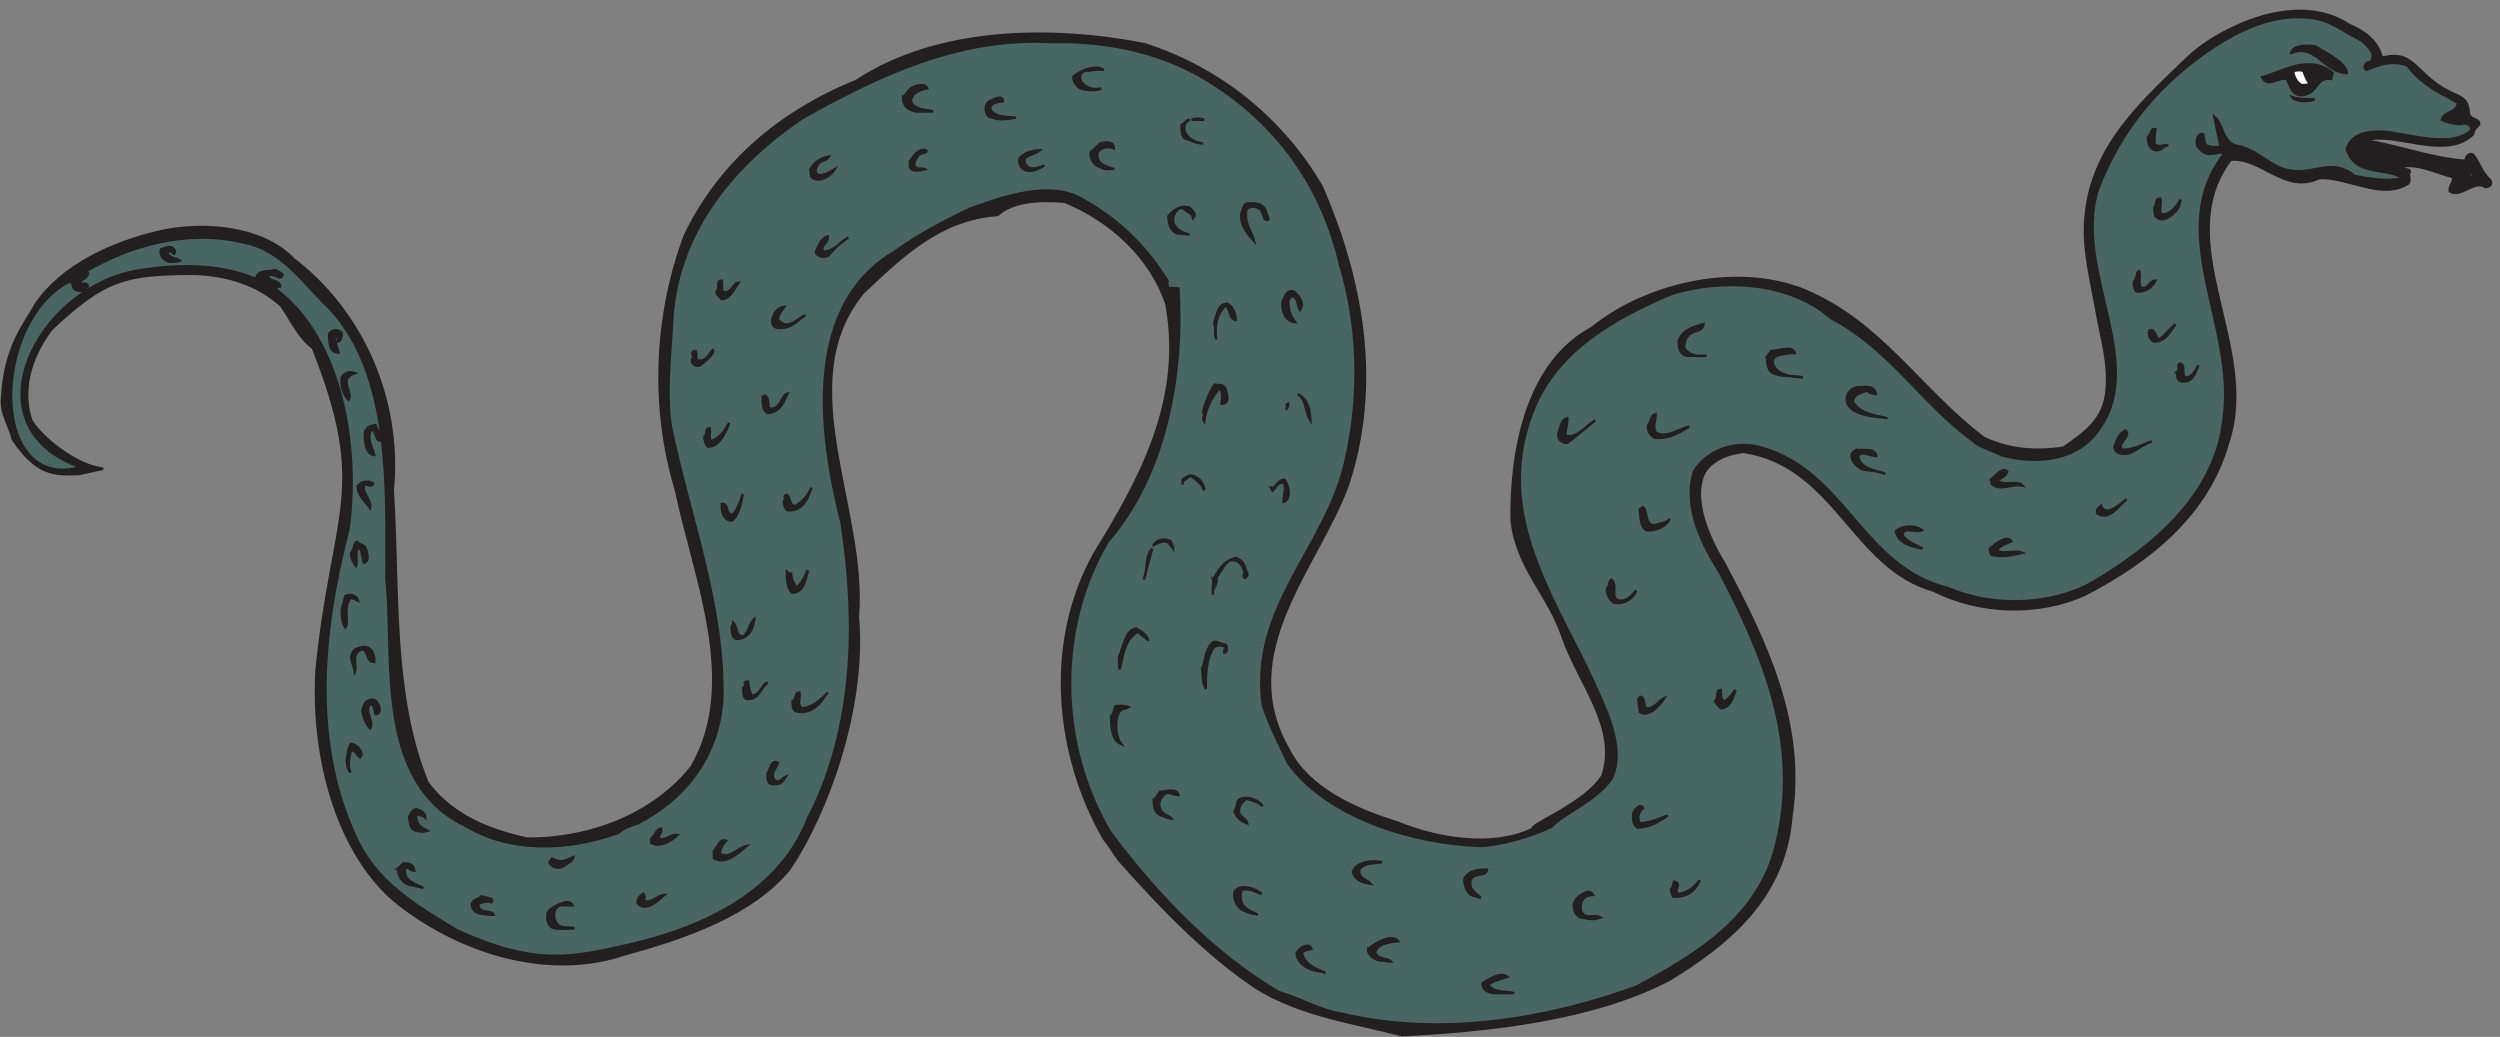<?xml version="1.0" encoding="UTF-8" standalone="no"?>
<!-- Created with Inkscape (http://www.inkscape.org/) -->

<svg
   xmlns:dc="http://purl.org/dc/elements/1.1/"
   xmlns:cc="http://creativecommons.org/ns#"
   xmlns:rdf="http://www.w3.org/1999/02/22-rdf-syntax-ns#"
   xmlns:svg="http://www.w3.org/2000/svg"
   xmlns="http://www.w3.org/2000/svg"
   xmlns:sodipodi="http://sodipodi.sourceforge.net/DTD/sodipodi-0.dtd"
   xmlns:inkscape="http://www.inkscape.org/namespaces/inkscape"
   id="svg19705"
   version="1.1"
   inkscape:version="0.48.1 "
   width="271.25"
   height="112.5"
   xml:space="preserve"
   sodipodi:docname="Snake_07.pdf"><rect width="100%" height="100%" fill="#808080" stroke="none"/><defs
     id="defs19709" /><sodipodi:namedview
     pagecolor="#ffffff"
     bordercolor="#666666"
     borderopacity="1"
     objecttolerance="10"
     gridtolerance="10"
     guidetolerance="10"
     inkscape:pageopacity="0"
     inkscape:pageshadow="2"
     inkscape:window-width="640"
     inkscape:window-height="480"
     id="namedview19707"
     showgrid="false"
     inkscape:zoom="1.7695853"
     inkscape:cx="135.625"
     inkscape:cy="56.25"
     inkscape:window-x="366"
     inkscape:window-y="71"
     inkscape:window-maximized="0"
     inkscape:current-layer="g19713" /><g
     id="g19713"
     inkscape:groupmode="layer"
     inkscape:label="Snake_07"
     transform="matrix(1.25,0,0,-1.25,0,112.5)"><g
       id="g19715"
       transform="scale(0.24,0.24)"><path
         d="M 0.816,231.516 C -0.137,226.004 3.664,220.684 4.613,216.121 13.359,203.199 19.441,203.199 28.566,203.578 l 8.742,1.902 c -10.074,1.141 -22.617,11.594 -26.043,17.485 -4.18,12.922 1.332,25.082 7.418,33.066 19.195,17.864 26.039,19.762 50.559,19.953 13.305,-0.191 24.328,-4.179 32.504,-11.593 3.801,-5.512 6.27,-11.403 11.402,-15.203 20.719,-51.879 7.036,-59.102 1.332,-116.68 -1.902,-33.449 8.743,-69.934 32.313,-86.469 22.047,-16.152 52.461,-25.273 79.262,-16.152 23,6.274 46,14.633 59.304,30.598 14.067,20.711 27.75,59.102 24.899,91.407 3.234,39.336 -24.707,84.375 1.711,117.062 13.687,12.922 27.566,26.793 48.851,28.317 5.512,5.128 15.586,5.507 24.328,4.75 17.11,-7.032 31.176,-20.524 36.688,-36.868 6.652,-35.539 -10.457,-64.992 -26.043,-90.457 -18.055,-32.496 -13.875,-72.781 3.426,-103 2.469,-3.039 3.609,-5.32 5.508,-7.793 C 419.555,47.18 436.09,29.887 454.34,17.727 470.496,7.652 489.691,5.184 506.988,0.621 538.543,2.141 576.559,6.324 603.93,20.766 c 21.097,12.922 41.437,29.457 43.906,58.531 5.324,34.777 -9.883,64.801 -24.328,92.168 -5.512,8.93 -11.406,22.422 -7.414,31.926 2.66,5.511 9.695,7.793 14.636,8.172 33.075,-5.133 39.344,-42 68.618,-50.172 16.918,-8.551 38.015,-8.93 54.55,-1.52 24.332,12.543 44.668,29.457 51.891,54.922 11.785,34.777 -21.476,72.594 0.953,102.43 10.832,1.14 19.766,-12.543 31.93,-6.653 10.074,0.762 22.812,-8.172 32.316,-1.898 1.141,1.137 -0.57,4.18 0.571,4.18 0,1.328 -2.282,0.378 -2.664,1.898 5.515,1.141 11.785,-2.09 18.25,-3.801 0.57,-2.09 -1.524,-2.847 -1.141,-5.129 3.992,-2.66 8.742,4.371 12.926,1.52 0.949,0 2.66,0.762 1.711,2.469 -3.235,2.851 -3.993,6.652 -6.274,9.312 -1.332,0.57 -2.851,-0.758 -2.472,-2.281 -12.543,0.762 -24.329,5.512 -36.684,7.414 11.023,3.418 28.891,-7.414 39.156,2.09 0.379,2.281 1.52,2.469 2.281,3.801 0,2.281 -3.8,1.14 -3.8,4.558 -0.383,2.852 -0.953,4.371 -4.375,5.895 -15.203,6.269 -14.446,16.91 -26.989,13.492 -1.711,6.078 -5.894,9.312 -11.976,11.973 -11.215,7.41 -25.66,5.699 -38.203,0.566 -7.606,-3.227 -14.637,-7.219 -20.532,-12.922 -16.914,-16.34 -35.734,-32.875 -36.683,-60.238 -0.379,-10.645 2.66,-22.047 4.371,-32.117 1.711,-9.313 4.371,-18.055 3.422,-27.555 -0.949,-10.645 -7.793,-15.203 -15.586,-20.715 -10.074,-1.519 -19.957,-0.762 -28.891,3.609 -23.383,17.676 -36.875,41.809 -65.386,53.59 -25.09,9.696 -57.407,1.524 -76.223,-13.871 -23.188,-12.351 -29.461,-43.328 -29.082,-69.742 1.902,-17.105 13.117,-26.418 18.441,-42 5.891,-17.102 20.145,-32.684 14.442,-50.168 -6.16,-10.125 -26.883,-17.906 -25.172,-19.238 -14.254,-7.031 -34.512,-3.758 -49.149,2.324 -15.586,4.75 -32.312,12.543 -39.152,26.227 -20.34,34.964 10.262,65.75 21.285,95.585 12.356,37.247 4.942,75.067 -9.308,107.942 -13.879,23.945 -36.309,42.758 -64.25,51.691 -34.403,6.649 -74.891,5.891 -104.164,-13.304 -27.942,-11.403 -49.418,-29.836 -61.965,-55.872 -11.024,-29.453 -12.164,-62.71 -3.231,-92.167 6.653,-31.926 23.192,-69.551 5.703,-99.957 -13.496,-17.105 -36.496,-26.227 -59.496,-26.035 -15.394,3.231 -28.32,9.5 -36.113,20.332 -13.113,31.926 -10.266,70.504 -12.547,105.661 3.234,34.207 -12.164,65.562 -35.922,83.617 -11.027,11.593 -32.125,13.492 -47.898,10.07 C 40.16,287.195 22.293,278.836 12.793,264.773 9.176,257.93 1.766,249.949 0.816,231.516"
         style="fill:#231f20;fill-opacity:1;fill-rule:nonzero;stroke:none"
         id="path19717" /><path
         d="M 0.816,231.516 C -0.137,226.004 3.664,220.684 4.613,216.121 13.359,203.199 19.441,203.199 28.566,203.578 l 8.742,1.902 c -10.074,1.141 -22.617,11.594 -26.043,17.485 -4.18,12.922 1.332,25.082 7.418,33.066 19.195,17.864 26.039,19.762 50.559,19.953 13.305,-0.191 24.328,-4.179 32.504,-11.593 3.801,-5.512 6.27,-11.403 11.402,-15.203 20.719,-51.879 7.036,-59.102 1.332,-116.68 -1.902,-33.449 8.743,-69.934 32.313,-86.469 22.047,-16.152 52.461,-25.273 79.262,-16.152 23,6.274 46,14.633 59.304,30.598 14.067,20.711 27.75,59.102 24.899,91.407 3.234,39.336 -24.707,84.375 1.711,117.062 13.687,12.922 27.566,26.793 48.851,28.317 5.512,5.128 15.586,5.507 24.328,4.75 17.11,-7.032 31.176,-20.524 36.688,-36.868 6.652,-35.539 -10.457,-64.992 -26.043,-90.457 -18.055,-32.496 -13.875,-72.781 3.426,-103 2.469,-3.039 3.609,-5.32 5.508,-7.793 C 419.555,47.18 436.09,29.887 454.34,17.727 470.496,7.652 489.691,5.184 506.988,0.621 538.543,2.141 576.559,6.324 603.93,20.766 c 21.097,12.922 41.437,29.457 43.906,58.531 5.324,34.777 -9.883,64.801 -24.328,92.168 -5.512,8.93 -11.406,22.422 -7.414,31.926 2.66,5.511 9.695,7.793 14.636,8.172 33.075,-5.133 39.344,-42 68.618,-50.172 16.918,-8.551 38.015,-8.93 54.55,-1.52 24.332,12.543 44.668,29.457 51.891,54.922 11.785,34.777 -21.476,72.594 0.953,102.43 10.832,1.14 19.766,-12.543 31.93,-6.653 10.074,0.762 22.812,-8.172 32.316,-1.898 1.141,1.137 -0.57,4.18 0.571,4.18 0,1.328 -2.282,0.378 -2.664,1.898 5.515,1.141 11.785,-2.09 18.25,-3.801 0.57,-2.09 -1.524,-2.847 -1.141,-5.129 3.992,-2.66 8.742,4.371 12.926,1.52 0.949,0 2.66,0.762 1.711,2.469 -3.235,2.851 -3.993,6.652 -6.274,9.312 -1.332,0.57 -2.851,-0.758 -2.472,-2.281 -12.543,0.762 -24.329,5.512 -36.684,7.414 11.023,3.418 28.891,-7.414 39.156,2.09 0.379,2.281 1.52,2.469 2.281,3.801 0,2.281 -3.8,1.14 -3.8,4.558 -0.383,2.852 -0.953,4.371 -4.375,5.895 -15.203,6.269 -14.446,16.91 -26.989,13.492 -1.711,6.078 -5.894,9.312 -11.976,11.973 -11.215,7.41 -25.66,5.699 -38.203,0.566 -7.606,-3.227 -14.637,-7.219 -20.532,-12.922 -16.914,-16.34 -35.734,-32.875 -36.683,-60.238 -0.379,-10.645 2.66,-22.047 4.371,-32.117 1.711,-9.313 4.371,-18.055 3.422,-27.555 -0.949,-10.645 -7.793,-15.203 -15.586,-20.715 -10.074,-1.519 -19.957,-0.762 -28.891,3.609 -23.383,17.676 -36.875,41.809 -65.386,53.59 -25.09,9.696 -57.407,1.524 -76.223,-13.871 -23.188,-12.351 -29.461,-43.328 -29.082,-69.742 1.902,-17.105 13.117,-26.418 18.441,-42 5.891,-17.102 20.145,-32.684 14.442,-50.168 -6.16,-10.125 -26.883,-17.906 -25.172,-19.238 -14.254,-7.031 -34.512,-3.758 -49.149,2.324 -15.586,4.75 -32.312,12.543 -39.152,26.227 -20.34,34.964 10.262,65.75 21.285,95.585 12.356,37.247 4.942,75.067 -9.308,107.942 -13.879,23.945 -36.309,42.758 -64.25,51.691 -34.403,6.649 -74.891,5.891 -104.164,-13.304 -27.942,-11.403 -49.418,-29.836 -61.965,-55.872 -11.024,-29.453 -12.164,-62.71 -3.231,-92.167 6.653,-31.926 23.192,-69.551 5.703,-99.957 -13.496,-17.105 -36.496,-26.227 -59.496,-26.035 -15.394,3.231 -28.32,9.5 -36.113,20.332 -13.113,31.926 -10.266,70.504 -12.547,105.661 3.234,34.207 -12.164,65.562 -35.922,83.617 -11.027,11.593 -32.125,13.492 -47.898,10.07 C 40.16,287.195 22.293,278.836 12.793,264.773 9.176,257.93 1.766,249.949 0.816,231.516 z"
         style="fill:none;stroke:#231f20;stroke-opacity:1;stroke-width:0.896;stroke-linecap:butt;stroke-linejoin:miter;stroke-miterlimit:4;stroke-dasharray:none"
         id="path19719" /><path
         d="m 29.137,206.051 c -41.438,14.441 -15.969,65.562 21.668,71.262 14.824,2.281 29.273,2.089 41.816,-3.231 0.379,3.613 4.941,2.473 7.031,3.231 1.332,-0.758 2.473,-1.52 2.473,-1.52 -0.379,-2.848 -2.66,0.762 -5.133,-0.379 0,-2.66 3.992,-1.332 4.371,-3.992 -1.14,-0.379 -2.851,-0.758 -3.609,0.383 25.09,-16.727 32.504,-56.442 28.32,-87.989 -9.883,-38.007 -13.683,-78.863 3.801,-114.023 7.984,-15.203 21.859,-22.992 35.547,-31.355 28.512,-12.922 41.433,-9.691 61.965,-5.129 28.89,6.652 54.742,19.953 64.816,45.609 16.914,32.684 17.676,70.883 12.164,106.988 -8.933,34.969 -12.926,79.246 19.199,98.059 8.743,6.269 17.676,11.023 27.372,15.582 12.164,4.371 29.46,10.644 41.433,2.851 13.117,-7.41 22.434,-17.101 29.844,-28.886 -0.379,-3.61 1.14,-2.469 3.992,-2.848 1.898,-31.738 -4.754,-67.652 -25.473,-91.41 -18.816,-31.543 -18.054,-73.734 0.954,-105.469 17.109,-22.805 37.445,-43.898 60.824,-57.582 8.742,-2.66 14.636,-6.461 22.429,-7.789 36.305,-8.555 74.321,-2.09 106.821,9.691 22.051,11.781 44.668,25.465 50.754,52.07 8.742,35.726 -4.946,67.84 -20.149,97.109 -6.652,10.641 -13.683,23.942 -9.691,37.246 4.937,7.789 14.82,11.403 24.515,8.551 30.223,-8.551 36.305,-43.137 67.289,-50.738 17.676,-7.602 38.395,-5.703 52.079,1.898 22.242,13.113 45.05,32.117 47.711,59.863 4.562,32.875 -21.86,67.653 0.378,95.586 -2.089,0.95 -6.082,-2.089 -8.933,1.332 -2.469,1.711 -0.758,6.649 1.14,5.321 0,-0.571 0.383,-1.711 0.383,-2.473 0.379,-2.469 3.61,-2.09 5.891,-2.09 -0.57,3.231 -1.52,7.032 -2.281,11.024 3.043,-2.282 3.043,-9.313 7.793,-10.453 8.175,-1.329 12.925,-8.551 20.339,-9.122 8.555,-1.14 14.825,4.75 22.618,-1.898 6.273,-1.141 12.547,-2.094 17.297,-0.762 -5.891,4.18 -16.915,0.379 -20.149,10.453 1.711,6.27 9.125,6.649 14.258,6.27 11.023,-1.52 23.57,-5.512 30.601,0.379 0.762,2.094 -1.71,3.23 -3.609,2.473 -2.851,0 -5.133,0.757 -6.844,1.519 0.758,3.039 5.133,2.281 5.891,6.082 -4.75,3.039 -12.355,5.512 -18.438,13.684 -5.89,1.898 -10.261,0.187 -14.632,-1.711 -1.524,0.379 -0.383,3.418 1.136,2.66 2.664,2.851 -0.379,5.512 -2.66,7.789 -6.652,3.234 -11.215,7.414 -18.437,8.363 -13.305,1.711 -25.66,-4.179 -34.973,-10.261 -19.578,-12.922 -33.644,-29.457 -42.199,-51.5 -9.883,-30.215 20.719,-65.942 -2.66,-90.649 -8.555,-8.551 -22.239,-8.551 -32.504,-5.699 -3.422,1.898 -8.172,3.039 -9.883,4.941 -18.629,13.492 -30.223,33.446 -51.699,44.657 -14.637,12.925 -38.586,14.445 -57.403,8.742 -20.91,-8.93 -40.3,-19.953 -49.421,-40.289 -15.969,-37.246 5.703,-67.461 20.148,-98.055 4.562,-10.453 12.926,-25.465 7.41,-37.059 -5.512,-7.981 -16.726,-12.164 -21.664,-17.293 -6.848,-3.422 -16.73,-6.273 -24.902,-7.031 -26.801,0.758 -56.645,11.023 -70.328,29.836 -3.422,7.219 -6.653,13.684 -9.125,20.715 -5.133,35.535 22.238,56.629 29.652,87.984 5.891,24.895 4.75,50.172 -1.902,72.024 -7.032,30.215 -24.899,52.832 -49.797,67.465 -16.918,9.691 -35.543,13.109 -54.746,12.73 -33.641,1.902 -63.485,-12.73 -89.907,-27.555 -24.328,-16.531 -44.476,-40.097 -46.945,-71.832 -0.574,-13.683 -2.473,-26.605 -0.574,-39.527 7.035,-33.828 19.578,-65.375 18.629,-99.391 -1.711,-21.472 -14.637,-36.105 -30.602,-44.277 -3.23,-1.141 -4.754,-1.52 -7.031,-3.422 -18.25,-6.652 -39.156,-7.031 -54.746,2.281 -33.832,15.773 -26.039,61.383 -29.078,89.317 0,33.258 1.898,73.543 -20.34,97.867 -10.074,9.504 -17.297,21.477 -31.742,24.137 -20.148,4.75 -40.676,-1.141 -57.215,-10.832 0.762,0 1.711,0 1.332,-0.762 -0.762,-1.328 -1.711,-1.711 -2.473,-2.281 -0.379,-2.469 1.902,0 2.473,-2.09 -1.332,-0.758 -1.332,-2.469 -4.562,-1.141 -1.332,0.383 -0.191,3.231 -2.66,2.664 C -3.367,257.551 -3.75,196.738 29.137,206.051"
         style="fill:#496762;fill-opacity:1;fill-rule:nonzero;stroke:none"
         id="path19721" /><path
         d="m 29.137,206.051 c -41.438,14.441 -15.969,65.562 21.668,71.262 14.824,2.281 29.273,2.089 41.816,-3.231 0.379,3.613 4.941,2.473 7.031,3.231 1.332,-0.758 2.473,-1.52 2.473,-1.52 -0.379,-2.848 -2.66,0.762 -5.133,-0.379 0,-2.66 3.992,-1.332 4.371,-3.992 -1.14,-0.379 -2.851,-0.758 -3.609,0.383 25.09,-16.727 32.504,-56.442 28.32,-87.989 -9.883,-38.007 -13.683,-78.863 3.801,-114.023 7.984,-15.203 21.859,-22.992 35.547,-31.355 28.512,-12.922 41.433,-9.691 61.965,-5.129 28.89,6.652 54.742,19.953 64.816,45.609 16.914,32.684 17.676,70.883 12.164,106.988 -8.933,34.969 -12.926,79.246 19.199,98.059 8.743,6.269 17.676,11.023 27.372,15.582 12.164,4.371 29.46,10.644 41.433,2.851 13.117,-7.41 22.434,-17.101 29.844,-28.886 -0.379,-3.61 1.14,-2.469 3.992,-2.848 1.898,-31.738 -4.754,-67.652 -25.473,-91.41 -18.816,-31.543 -18.054,-73.734 0.954,-105.469 17.109,-22.805 37.445,-43.898 60.824,-57.582 8.742,-2.66 14.636,-6.461 22.429,-7.789 36.305,-8.555 74.321,-2.09 106.821,9.691 22.051,11.781 44.668,25.465 50.754,52.07 8.742,35.726 -4.946,67.84 -20.149,97.109 -6.652,10.641 -13.683,23.942 -9.691,37.246 4.937,7.789 14.82,11.403 24.515,8.551 30.223,-8.551 36.305,-43.137 67.289,-50.738 17.676,-7.602 38.395,-5.703 52.079,1.898 22.242,13.113 45.05,32.117 47.711,59.863 4.562,32.875 -21.86,67.653 0.378,95.586 -2.089,0.95 -6.082,-2.089 -8.933,1.332 -2.469,1.711 -0.758,6.649 1.14,5.321 0,-0.571 0.383,-1.711 0.383,-2.473 0.379,-2.469 3.61,-2.09 5.891,-2.09 -0.57,3.231 -1.52,7.032 -2.281,11.024 3.043,-2.282 3.043,-9.313 7.793,-10.453 8.175,-1.329 12.925,-8.551 20.339,-9.122 8.555,-1.14 14.825,4.75 22.618,-1.898 6.273,-1.141 12.547,-2.094 17.297,-0.762 -5.891,4.18 -16.915,0.379 -20.149,10.453 1.711,6.27 9.125,6.649 14.258,6.27 11.023,-1.52 23.57,-5.512 30.601,0.379 0.762,2.094 -1.71,3.23 -3.609,2.473 -2.851,0 -5.133,0.757 -6.844,1.519 0.758,3.039 5.133,2.281 5.891,6.082 -4.75,3.039 -12.355,5.512 -18.438,13.684 -5.89,1.898 -10.261,0.187 -14.632,-1.711 -1.524,0.379 -0.383,3.418 1.136,2.66 2.664,2.851 -0.379,5.512 -2.66,7.789 -6.652,3.234 -11.215,7.414 -18.437,8.363 -13.305,1.711 -25.66,-4.179 -34.973,-10.261 -19.578,-12.922 -33.644,-29.457 -42.199,-51.5 -9.883,-30.215 20.719,-65.942 -2.66,-90.649 -8.555,-8.551 -22.239,-8.551 -32.504,-5.699 -3.422,1.898 -8.172,3.039 -9.883,4.941 -18.629,13.492 -30.223,33.446 -51.699,44.657 -14.637,12.925 -38.586,14.445 -57.403,8.742 -20.91,-8.93 -40.3,-19.953 -49.421,-40.289 -15.969,-37.246 5.703,-67.461 20.148,-98.055 4.562,-10.453 12.926,-25.465 7.41,-37.059 -5.512,-7.981 -16.726,-12.164 -21.664,-17.293 -6.848,-3.422 -16.73,-6.273 -24.902,-7.031 -26.801,0.758 -56.645,11.023 -70.328,29.836 -3.422,7.219 -6.653,13.684 -9.125,20.715 -5.133,35.535 22.238,56.629 29.652,87.984 5.891,24.895 4.75,50.172 -1.902,72.024 -7.032,30.215 -24.899,52.832 -49.797,67.465 -16.918,9.691 -35.543,13.109 -54.746,12.73 -33.641,1.902 -63.485,-12.73 -89.907,-27.555 -24.328,-16.531 -44.476,-40.097 -46.945,-71.832 -0.574,-13.683 -2.473,-26.605 -0.574,-39.527 7.035,-33.828 19.578,-65.375 18.629,-99.391 -1.711,-21.472 -14.637,-36.105 -30.602,-44.277 -3.23,-1.141 -4.754,-1.52 -7.031,-3.422 -18.25,-6.652 -39.156,-7.031 -54.746,2.281 -33.832,15.773 -26.039,61.383 -29.078,89.317 0,33.258 1.898,73.543 -20.34,97.867 -10.074,9.504 -17.297,21.477 -31.742,24.137 -20.148,4.75 -40.676,-1.141 -57.215,-10.832 0.762,0 1.711,0 1.332,-0.762 -0.762,-1.328 -1.711,-1.711 -2.473,-2.281 -0.379,-2.469 1.902,0 2.473,-2.09 -1.332,-0.758 -1.332,-2.469 -4.562,-1.141 -1.332,0.383 -0.191,3.231 -2.66,2.664 C -3.367,257.551 -3.75,196.738 29.137,206.051 z"
         style="fill:none;stroke:#231f20;stroke-opacity:1;stroke-width:0.896;stroke-linecap:butt;stroke-linejoin:miter;stroke-miterlimit:4;stroke-dasharray:none"
         id="path19723" /><path
         d="m 58.219,284.727 c -0.383,-1.903 0.379,-3.422 2.848,-4.372 1.902,0 2.664,0 3.992,0.379 -1.328,1.141 -3.422,0.571 -4.371,2.469 -0.379,2.281 1.902,0.383 2.281,0 1.141,1.524 -1.332,3.043 -2.66,2.281 -0.762,-0.187 -2.09,-0.757 -2.09,-0.757"
         style="fill:#231f20;fill-opacity:1;fill-rule:nonzero;stroke:none"
         id="path19725" /><path
         d="m 58.219,284.727 c -0.383,-1.903 0.379,-3.422 2.848,-4.372 1.902,0 2.664,0 3.992,0.379 -1.328,1.141 -3.422,0.571 -4.371,2.469 -0.379,2.281 1.902,0.383 2.281,0 1.141,1.524 -1.332,3.043 -2.66,2.281 -0.762,-0.187 -2.09,-0.757 -2.09,-0.757 z"
         style="fill:none;stroke:#231f20;stroke-opacity:1;stroke-width:0.896;stroke-linecap:butt;stroke-linejoin:miter;stroke-miterlimit:4;stroke-dasharray:none"
         id="path19727" /><path
         d="m 119.043,254.32 c 0,-2.851 0,-6.843 3.422,-6.843 -0.383,1.711 -1.524,3.992 -1.524,5.894 1.141,0 1.524,-0.383 1.141,-1.902 1.141,0 1.523,1.902 1.523,3.039 -1.14,1.523 -3.421,1.332 -4.562,-0.188"
         style="fill:#231f20;fill-opacity:1;fill-rule:nonzero;stroke:none"
         id="path19729" /><path
         d="m 119.043,254.32 c 0,-2.851 0,-6.843 3.422,-6.843 -0.383,1.711 -1.524,3.992 -1.524,5.894 1.141,0 1.524,-0.383 1.141,-1.902 1.141,0 1.523,1.902 1.523,3.039 -1.14,1.523 -3.421,1.332 -4.562,-0.188 z"
         style="fill:none;stroke:#231f20;stroke-opacity:1;stroke-width:0.896;stroke-linecap:butt;stroke-linejoin:miter;stroke-miterlimit:4;stroke-dasharray:none"
         id="path19731" /><path
         d="m 123.605,238.355 c -0.382,-2.847 0.379,-5.699 2.469,-7.98 1.52,2.09 -2.469,6.27 0.192,8.551 0.757,0.762 2.089,1.14 2.089,1.14 -2.089,0.762 -3.992,0 -4.75,-1.711"
         style="fill:#231f20;fill-opacity:1;fill-rule:nonzero;stroke:none"
         id="path19733" /><path
         d="m 123.605,238.355 c -0.382,-2.847 0.379,-5.699 2.469,-7.98 1.52,2.09 -2.469,6.27 0.192,8.551 0.757,0.762 2.089,1.14 2.089,1.14 -2.089,0.762 -3.992,0 -4.75,-1.711 z"
         style="fill:none;stroke:#231f20;stroke-opacity:1;stroke-width:0.896;stroke-linecap:butt;stroke-linejoin:miter;stroke-miterlimit:4;stroke-dasharray:none"
         id="path19735" /><path
         d="m 123.605,154.359 c 0,-1.898 0,-4.558 1.329,-6.269 1.332,1.711 -0.95,7.793 1.902,10.64 0.758,0 1.519,-0.378 2.664,-0.949 -0.383,1.711 -2.477,2.469 -4.566,1.711 l -1.329,-5.133"
         style="fill:#231f20;fill-opacity:1;fill-rule:nonzero;stroke:none"
         id="path19737" /><path
         d="m 123.605,154.359 c 0,-1.898 0,-4.558 1.329,-6.269 1.332,1.711 -0.95,7.793 1.902,10.64 0.758,0 1.519,-0.378 2.664,-0.949 -0.383,1.711 -2.477,2.469 -4.566,1.711 l -1.329,-5.133 z"
         style="fill:none;stroke:#231f20;stroke-opacity:1;stroke-width:0.896;stroke-linecap:butt;stroke-linejoin:miter;stroke-miterlimit:4;stroke-dasharray:none"
         id="path19739" /><path
         d="m 125.313,100.012 c 0.382,-1.141 0,-3.043 1.523,-4.371 -1.141,1.52 -0.762,5.89 0.187,7.98 2.094,0 1.711,-1.707 3.235,-2.469 1.707,1.707 -1.524,4.938 -3.422,4.75 -1.141,-2.089 -0.762,-3.043 -1.523,-5.89"
         style="fill:#231f20;fill-opacity:1;fill-rule:nonzero;stroke:none"
         id="path19741" /><path
         d="m 125.313,100.012 c 0.382,-1.141 0,-3.043 1.523,-4.371 -1.141,1.52 -0.762,5.89 0.187,7.98 2.094,0 1.711,-1.707 3.235,-2.469 1.707,1.707 -1.524,4.938 -3.422,4.75 -1.141,-2.089 -0.762,-3.043 -1.523,-5.89 z"
         style="fill:none;stroke:#231f20;stroke-opacity:1;stroke-width:0.896;stroke-linecap:butt;stroke-linejoin:miter;stroke-miterlimit:4;stroke-dasharray:none"
         id="path19743" /><path
         d="m 127.023,175.074 c -0.187,-1.898 0.571,-3.039 1.711,-4.75 0.766,2.09 -0.757,5.129 1.141,6.84 1.141,-1.328 1.141,-3.801 1.711,-5.699 2.281,0.57 1.141,3.988 0.379,5.89 -1.707,0.95 -2.465,0.95 -2.848,1.711 -1.14,-0.382 -0.762,-2.472 -2.094,-3.992"
         style="fill:#231f20;fill-opacity:1;fill-rule:nonzero;stroke:none"
         id="path19745" /><path
         d="m 127.023,175.074 c -0.187,-1.898 0.571,-3.039 1.711,-4.75 0.766,2.09 -0.757,5.129 1.141,6.84 1.141,-1.328 1.141,-3.801 1.711,-5.699 2.281,0.57 1.141,3.988 0.379,5.89 -1.707,0.95 -2.465,0.95 -2.848,1.711 -1.14,-0.382 -0.762,-2.472 -2.094,-3.992 z"
         style="fill:none;stroke:#231f20;stroke-opacity:1;stroke-width:0.896;stroke-linecap:butt;stroke-linejoin:miter;stroke-miterlimit:4;stroke-dasharray:none"
         id="path19747" /><path
         d="m 127.023,137.449 c 0,-1.523 0.954,-3.422 1.332,-5.324 0.762,2.281 -1.332,6.082 1.903,7.793 3.23,1.141 1.707,-4.371 5.129,-4.371 0,2.469 -0.379,4.75 -3.231,5.512 -3.039,-0.379 -4.562,-0.762 -5.133,-3.61"
         style="fill:#231f20;fill-opacity:1;fill-rule:nonzero;stroke:none"
         id="path19749" /><path
         d="m 127.023,137.449 c 0,-1.523 0.954,-3.422 1.332,-5.324 0.762,2.281 -1.332,6.082 1.903,7.793 3.23,1.141 1.707,-4.371 5.129,-4.371 0,2.469 -0.379,4.75 -3.231,5.512 -3.039,-0.379 -4.562,-0.762 -5.133,-3.61 z"
         style="fill:none;stroke:#231f20;stroke-opacity:1;stroke-width:0.896;stroke-linecap:butt;stroke-linejoin:miter;stroke-miterlimit:4;stroke-dasharray:none"
         id="path19751" /><path
         d="m 129.5,199.398 c -0.383,-3.418 2.465,-5.511 4.367,-8.171 0.762,2.66 -2.851,5.132 -2.281,8.171 1.141,1.141 2.473,-1.14 3.422,0.762 -1.52,0.949 -3.992,0.949 -5.508,-0.762"
         style="fill:#231f20;fill-opacity:1;fill-rule:nonzero;stroke:none"
         id="path19753" /><path
         d="m 129.5,199.398 c -0.383,-3.418 2.465,-5.511 4.367,-8.171 0.762,2.66 -2.851,5.132 -2.281,8.171 1.141,1.141 2.473,-1.14 3.422,0.762 -1.52,0.949 -3.992,0.949 -5.508,-0.762 z"
         style="fill:none;stroke:#231f20;stroke-opacity:1;stroke-width:0.896;stroke-linecap:butt;stroke-linejoin:miter;stroke-miterlimit:4;stroke-dasharray:none"
         id="path19755" /><path
         d="m 131.016,117.875 c 0.57,-2.281 0.949,-4.184 2.851,-6.273 1.52,2.089 -1.902,5.703 -0.379,8.363 1.899,1.328 1.899,-2.09 2.282,-3.231 2.851,0 1.14,4.559 -0.383,5.129 -2.66,0.383 -3.801,-1.14 -4.371,-3.988"
         style="fill:#231f20;fill-opacity:1;fill-rule:nonzero;stroke:none"
         id="path19757" /><path
         d="m 131.016,117.875 c 0.57,-2.281 0.949,-4.184 2.851,-6.273 1.52,2.089 -1.902,5.703 -0.379,8.363 1.899,1.328 1.899,-2.09 2.282,-3.231 2.851,0 1.14,4.559 -0.383,5.129 -2.66,0.383 -3.801,-1.14 -4.371,-3.988 z"
         style="fill:none;stroke:#231f20;stroke-opacity:1;stroke-width:0.896;stroke-linecap:butt;stroke-linejoin:miter;stroke-miterlimit:4;stroke-dasharray:none"
         id="path19759" /><path
         d="m 131.965,218.594 c 0,-2.66 0,-7.793 3.422,-8.172 -0.758,2.66 -3.231,6.652 -0.758,9.5 1.519,-0.949 1.141,-5.699 4.18,-3.988 -0.188,2.281 -2.282,2.66 -3.039,5.32 -1.141,-0.379 -2.852,0 -3.805,-2.66"
         style="fill:#231f20;fill-opacity:1;fill-rule:nonzero;stroke:none"
         id="path19761" /><path
         d="m 131.965,218.594 c 0,-2.66 0,-7.793 3.422,-8.172 -0.758,2.66 -3.231,6.652 -0.758,9.5 1.519,-0.949 1.141,-5.699 4.18,-3.988 -0.188,2.281 -2.282,2.66 -3.039,5.32 -1.141,-0.379 -2.852,0 -3.805,-2.66 z"
         style="fill:none;stroke:#231f20;stroke-opacity:1;stroke-width:0.896;stroke-linecap:butt;stroke-linejoin:miter;stroke-miterlimit:4;stroke-dasharray:none"
         id="path19763" /><path
         d="m 143.941,60.863 c 0,-2.852 1.903,-5.512 4.372,-5.891 2.281,-0.383 3.042,-0.762 4.753,-1.141 -2.664,1.52 -7.222,2.281 -6.652,7.031 1.52,1.141 1.52,-0.762 3.422,-0.762 -0.383,1.52 -0.57,2.66 -3.992,2.66 -1.141,-1.141 -1.332,-1.52 -1.903,-1.898"
         style="fill:#231f20;fill-opacity:1;fill-rule:nonzero;stroke:none"
         id="path19765" /><path
         d="m 143.941,60.863 c 0,-2.852 1.903,-5.512 4.372,-5.891 2.281,-0.383 3.042,-0.762 4.753,-1.141 -2.664,1.52 -7.222,2.281 -6.652,7.031 1.52,1.141 1.52,-0.762 3.422,-0.762 -0.383,1.52 -0.57,2.66 -3.992,2.66 -1.141,-1.141 -1.332,-1.52 -1.903,-1.898 z"
         style="fill:none;stroke:#231f20;stroke-opacity:1;stroke-width:0.896;stroke-linecap:butt;stroke-linejoin:miter;stroke-miterlimit:4;stroke-dasharray:none"
         id="path19767" /><path
         d="m 147.934,79.488 c 0.379,-1.902 0.379,-4.562 2.66,-4.941 1.902,-0.379 2.851,-0.379 3.992,0 -1.52,0.758 -4.184,1.898 -4.184,5.512 0.575,0.566 2.664,0 3.422,-0.762 0,1.328 -0.758,2.281 -3.23,3.039 -1.899,-0.379 -1.899,-1.711 -2.66,-2.848"
         style="fill:#231f20;fill-opacity:1;fill-rule:nonzero;stroke:none"
         id="path19769" /><path
         d="m 147.934,79.488 c 0.379,-1.902 0.379,-4.562 2.66,-4.941 1.902,-0.379 2.851,-0.379 3.992,0 -1.52,0.758 -4.184,1.898 -4.184,5.512 0.575,0.566 2.664,0 3.422,-0.762 0,1.328 -0.758,2.281 -3.23,3.039 -1.899,-0.379 -1.899,-1.711 -2.66,-2.848 z"
         style="fill:none;stroke:#231f20;stroke-opacity:1;stroke-width:0.896;stroke-linecap:butt;stroke-linejoin:miter;stroke-miterlimit:4;stroke-dasharray:none"
         id="path19771" /><path
         d="m 170.742,48.32 c -0.57,-2.09 1.52,-3.801 3.801,-3.801 2.66,-0.379 2.66,-0.379 3.992,-0.379 -0.57,1.899 -5.89,0 -5.512,4.18 0.95,0 3.043,1.141 4.754,0.379 1.137,1.524 -1.711,1.524 -3.804,2.094 -1.328,-1.332 -2.09,-0.762 -3.231,-2.473"
         style="fill:#231f20;fill-opacity:1;fill-rule:nonzero;stroke:none"
         id="path19773" /><path
         d="m 170.742,48.32 c -0.57,-2.09 1.52,-3.801 3.801,-3.801 2.66,-0.379 2.66,-0.379 3.992,-0.379 -0.57,1.899 -5.89,0 -5.512,4.18 0.95,0 3.043,1.141 4.754,0.379 1.137,1.524 -1.711,1.524 -3.804,2.094 -1.328,-1.332 -2.09,-0.762 -3.231,-2.473 z"
         style="fill:none;stroke:#231f20;stroke-opacity:1;stroke-width:0.896;stroke-linecap:butt;stroke-linejoin:miter;stroke-miterlimit:4;stroke-dasharray:none"
         id="path19775" /><path
         d="m 198.113,44.898 c -0.57,-2.469 0.192,-5.32 2.66,-5.699 3.043,-0.191 5.133,0 7.036,0 -2.473,0.949 -5.512,-0.762 -7.036,2.852 -1.519,3.988 1.524,6.269 3.422,5.508 1.711,0 2.852,0 2.852,0 -1.141,2.664 -5.891,0 -7.793,-1.328 -0.949,-0.762 -1.141,-1.332 -1.141,-1.332"
         style="fill:#231f20;fill-opacity:1;fill-rule:nonzero;stroke:none"
         id="path19777" /><path
         d="m 198.113,44.898 c -0.57,-2.469 0.192,-5.32 2.66,-5.699 3.043,-0.191 5.133,0 7.036,0 -2.473,0.949 -5.512,-0.762 -7.036,2.852 -1.519,3.988 1.524,6.269 3.422,5.508 1.711,0 2.852,0 2.852,0 -1.141,2.664 -5.891,0 -7.793,-1.328 -0.949,-0.762 -1.141,-1.332 -1.141,-1.332 z"
         style="fill:none;stroke:#231f20;stroke-opacity:1;stroke-width:0.896;stroke-linecap:butt;stroke-linejoin:miter;stroke-miterlimit:4;stroke-dasharray:none"
         id="path19779" /><path
         d="m 198.684,63.145 c 0.57,-1.902 3.992,-2.66 5.511,-1.141 1.711,1.141 2.852,1.52 3.231,3.039 -2.848,-1.141 -4.18,-2.469 -7.793,-0.57 l -0.949,-1.328"
         style="fill:#231f20;fill-opacity:1;fill-rule:nonzero;stroke:none"
         id="path19781" /><path
         d="m 198.684,63.145 c 0.57,-1.902 3.992,-2.66 5.511,-1.141 1.711,1.141 2.852,1.52 3.231,3.039 -2.848,-1.141 -4.18,-2.469 -7.793,-0.57 l -0.949,-1.328 z"
         style="fill:none;stroke:#231f20;stroke-opacity:1;stroke-width:0.896;stroke-linecap:butt;stroke-linejoin:miter;stroke-miterlimit:4;stroke-dasharray:none"
         id="path19783" /><path
         d="m 230.617,49.461 0,-1.141 c 3.039,-3.231 7.031,0.762 9.696,3.039 -2.473,0 -5.133,-3.801 -7.797,-1.899 0.761,0.57 0.761,1.332 0.191,2.281 -0.758,-0.383 -1.328,-0.762 -2.09,-2.281"
         style="fill:#231f20;fill-opacity:1;fill-rule:nonzero;stroke:none"
         id="path19785" /><path
         d="m 230.617,49.461 0,-1.141 c 3.039,-3.231 7.031,0.762 9.696,3.039 -2.473,0 -5.133,-3.801 -7.797,-1.899 0.761,0.57 0.761,1.332 0.191,2.281 -0.758,-0.383 -1.328,-0.762 -2.09,-2.281 z"
         style="fill:none;stroke:#231f20;stroke-opacity:1;stroke-width:0.896;stroke-linecap:butt;stroke-linejoin:miter;stroke-miterlimit:4;stroke-dasharray:none"
         id="path19787" /><path
         d="m 235.559,71.695 0,-1.52 c 2.851,-1.711 7.031,0.379 9.504,2.852 -2.473,0.379 -3.993,-2.094 -6.653,-1.523 -0.762,1.523 1.141,1.902 0.762,3.801 -1.902,0 -1.902,-2.277 -3.613,-3.609"
         style="fill:#231f20;fill-opacity:1;fill-rule:nonzero;stroke:none"
         id="path19789" /><path
         d="m 235.559,71.695 0,-1.52 c 2.851,-1.711 7.031,0.379 9.504,2.852 -2.473,0.379 -3.993,-2.094 -6.653,-1.523 -0.762,1.523 1.141,1.902 0.762,3.801 -1.902,0 -1.902,-2.277 -3.613,-3.609 z"
         style="fill:none;stroke:#231f20;stroke-opacity:1;stroke-width:0.896;stroke-linecap:butt;stroke-linejoin:miter;stroke-miterlimit:4;stroke-dasharray:none"
         id="path19791" /><path
         d="m 250.195,244.816 c 0,-1.328 1.332,-2.66 3.039,-1.898 1.903,1.52 5.516,4.371 4.563,5.512 -1.141,-1.141 -2.66,-4.942 -5.703,-3.614 -0.567,0.762 0,1.903 -0.567,3.231 -2.281,0 0,-2.09 -1.332,-3.231"
         style="fill:#231f20;fill-opacity:1;fill-rule:nonzero;stroke:none"
         id="path19793" /><path
         d="m 250.195,244.816 c 0,-1.328 1.332,-2.66 3.039,-1.898 1.903,1.52 5.516,4.371 4.563,5.512 -1.141,-1.141 -2.66,-4.942 -5.703,-3.614 -0.567,0.762 0,1.903 -0.567,3.231 -2.281,0 0,-2.09 -1.332,-3.231 z"
         style="fill:none;stroke:#231f20;stroke-opacity:1;stroke-width:0.896;stroke-linecap:butt;stroke-linejoin:miter;stroke-miterlimit:4;stroke-dasharray:none"
         id="path19795" /><path
         d="m 254.758,217.074 c 0,-1.14 0.379,-2.851 1.328,-3.613 3.422,0 5.133,3.23 6.844,6.461 0.379,0.953 0.761,2.09 0.761,2.09 -1.523,-2.66 -3.043,-5.321 -6.652,-6.649 -0.762,1.711 0,2.852 -0.383,4.75 -1.898,0 -0.57,-1.898 -1.898,-3.039"
         style="fill:#231f20;fill-opacity:1;fill-rule:nonzero;stroke:none"
         id="path19797" /><path
         d="m 254.758,217.074 c 0,-1.14 0.379,-2.851 1.328,-3.613 3.422,0 5.133,3.23 6.844,6.461 0.379,0.953 0.761,2.09 0.761,2.09 -1.523,-2.66 -3.043,-5.321 -6.652,-6.649 -0.762,1.711 0,2.852 -0.383,4.75 -1.898,0 -0.57,-1.898 -1.898,-3.039 z"
         style="fill:none;stroke:#231f20;stroke-opacity:1;stroke-width:0.896;stroke-linecap:butt;stroke-linejoin:miter;stroke-miterlimit:4;stroke-dasharray:none"
         id="path19799" /><path
         d="m 258.18,67.133 c 0,-1.141 0,-1.141 0,-2.469 3.988,-2.66 8.742,1.711 11.785,4.371 -3.043,-0.57 -6.274,-5.133 -9.695,-2.66 0.378,2.09 0.949,3.039 2.281,4.559 -2.281,0.762 -2.66,-1.898 -4.371,-3.801"
         style="fill:#231f20;fill-opacity:1;fill-rule:nonzero;stroke:none"
         id="path19801" /><path
         d="m 258.18,67.133 c 0,-1.141 0,-1.141 0,-2.469 3.988,-2.66 8.742,1.711 11.785,4.371 -3.043,-0.57 -6.274,-5.133 -9.695,-2.66 0.378,2.09 0.949,3.039 2.281,4.559 -2.281,0.762 -2.66,-1.898 -4.371,-3.801 z"
         style="fill:none;stroke:#231f20;stroke-opacity:1;stroke-width:0.896;stroke-linecap:butt;stroke-linejoin:miter;stroke-miterlimit:4;stroke-dasharray:none"
         id="path19803" /><path
         d="m 259.129,269.523 c 0,-1.332 1.141,-1.71 1.898,-2.66 3.043,0 4.184,3.418 6.086,5.891 -2.093,0 -2.472,-4.563 -5.894,-3.231 -0.192,1.141 0,2.282 -0.192,3.989 -2.277,0 -0.379,-2.469 -1.898,-3.989"
         style="fill:#231f20;fill-opacity:1;fill-rule:nonzero;stroke:none"
         id="path19805" /><path
         d="m 259.129,269.523 c 0,-1.332 1.141,-1.71 1.898,-2.66 3.043,0 4.184,3.418 6.086,5.891 -2.093,0 -2.472,-4.563 -5.894,-3.231 -0.192,1.141 0,2.282 -0.192,3.989 -2.277,0 -0.379,-2.469 -1.898,-3.989 z"
         style="fill:none;stroke:#231f20;stroke-opacity:1;stroke-width:0.896;stroke-linecap:butt;stroke-linejoin:miter;stroke-miterlimit:4;stroke-dasharray:none"
         id="path19807" /><path
         d="m 261.027,192.746 c 0,-2.277 0.192,-5.699 3.614,-6.078 2.281,1.52 3.422,6.078 3.992,9.691 -0.949,-2.851 -1.711,-5.511 -3.613,-7.414 -2.852,-0.187 -1.329,4.184 -3.993,3.801"
         style="fill:#231f20;fill-opacity:1;fill-rule:nonzero;stroke:none"
         id="path19809" /><path
         d="m 261.027,192.746 c 0,-2.277 0.192,-5.699 3.614,-6.078 2.281,1.52 3.422,6.078 3.992,9.691 -0.949,-2.851 -1.711,-5.511 -3.613,-7.414 -2.852,-0.187 -1.329,4.184 -3.993,3.801 z"
         style="fill:none;stroke:#231f20;stroke-opacity:1;stroke-width:0.896;stroke-linecap:butt;stroke-linejoin:miter;stroke-miterlimit:4;stroke-dasharray:none"
         id="path19811" /><path
         d="m 264.641,148.469 c 0,-1.52 0,-4.371 1.902,-4.559 4.559,0.188 5.891,4.18 6.27,7.219 -1.711,-1.328 -1.711,-4.559 -3.989,-6.27 -3.043,0 -1.902,3.231 -3.613,4.942 0,-0.571 0,-0.571 -0.57,-1.332"
         style="fill:#231f20;fill-opacity:1;fill-rule:nonzero;stroke:none"
         id="path19813" /><path
         d="m 264.641,148.469 c 0,-1.52 0,-4.371 1.902,-4.559 4.559,0.188 5.891,4.18 6.27,7.219 -1.711,-1.328 -1.711,-4.559 -3.989,-6.27 -3.043,0 -1.902,3.231 -3.613,4.942 0,-0.571 0,-0.571 -0.57,-1.332 z"
         style="fill:none;stroke:#231f20;stroke-opacity:1;stroke-width:0.896;stroke-linecap:butt;stroke-linejoin:miter;stroke-miterlimit:4;stroke-dasharray:none"
         id="path19815" /><path
         d="m 268.824,126.234 c 0,-1.14 0,-4.371 1.707,-3.988 3.805,-0.383 4.563,3.988 7.035,5.891 -2.089,-0.762 -2.472,-4.371 -5.511,-4.75 -0.953,0.949 -1.332,3.039 -1.524,5.129 -2.468,0 0,-1.141 -1.707,-2.282"
         style="fill:#231f20;fill-opacity:1;fill-rule:nonzero;stroke:none"
         id="path19817" /><path
         d="m 268.824,126.234 c 0,-1.14 0,-4.371 1.707,-3.988 3.805,-0.383 4.563,3.988 7.035,5.891 -2.089,-0.762 -2.472,-4.371 -5.511,-4.75 -0.953,0.949 -1.332,3.039 -1.524,5.129 -2.468,0 0,-1.141 -1.707,-2.282 z"
         style="fill:none;stroke:#231f20;stroke-opacity:1;stroke-width:0.896;stroke-linecap:butt;stroke-linejoin:miter;stroke-miterlimit:4;stroke-dasharray:none"
         id="path19819" /><path
         d="m 275.855,231.137 c 0,-2.09 0,-4.563 1.711,-5.512 4.942,0.379 5.891,4.371 7.223,7.031 -2.281,-0.761 -2.281,-5.511 -6.082,-5.511 -1.711,0.761 0,3.609 -2.09,4.75 l -0.762,-0.758"
         style="fill:#231f20;fill-opacity:1;fill-rule:nonzero;stroke:none"
         id="path19821" /><path
         d="m 275.855,231.137 c 0,-2.09 0,-4.563 1.711,-5.512 4.942,0.379 5.891,4.371 7.223,7.031 -2.281,-0.761 -2.281,-5.511 -6.082,-5.511 -1.711,0.761 0,3.609 -2.09,4.75 l -0.762,-0.758 z"
         style="fill:none;stroke:#231f20;stroke-opacity:1;stroke-width:0.896;stroke-linecap:butt;stroke-linejoin:miter;stroke-miterlimit:4;stroke-dasharray:none"
         id="path19823" /><path
         d="m 277.566,95.258 c 0,-1.52 0,-3.418 1.329,-3.801 3.234,-0.379 3.992,0.57 5.324,2.664 -1.332,-0.383 -1.711,-2.094 -3.614,-1.711 -2.66,2.09 0,4.559 0.762,6.648 -2.472,1.332 -2.472,-1.898 -3.801,-3.801"
         style="fill:#231f20;fill-opacity:1;fill-rule:nonzero;stroke:none"
         id="path19825" /><path
         d="m 277.566,95.258 c 0,-1.52 0,-3.418 1.329,-3.801 3.234,-0.379 3.992,0.57 5.324,2.664 -1.332,-0.383 -1.711,-2.094 -3.614,-1.711 -2.66,2.09 0,4.559 0.762,6.648 -2.472,1.332 -2.472,-1.898 -3.801,-3.801 z"
         style="fill:none;stroke:#231f20;stroke-opacity:1;stroke-width:0.896;stroke-linecap:butt;stroke-linejoin:miter;stroke-miterlimit:4;stroke-dasharray:none"
         id="path19827" /><path
         d="m 279.465,260.02 c -0.57,-1.52 0.191,-3.61 1.902,-3.61 5.133,-0.379 7.035,2.852 9.883,4.563 -2.469,-0.953 -4.75,-3.993 -7.793,-3.231 -1.328,0.758 -2.09,1.52 -2.09,1.52 0,2.09 1.141,3.039 2.281,4.75 -2.281,-0.379 -3.421,-1.711 -4.183,-3.992"
         style="fill:#231f20;fill-opacity:1;fill-rule:nonzero;stroke:none"
         id="path19829" /><path
         d="m 279.465,260.02 c -0.57,-1.52 0.191,-3.61 1.902,-3.61 5.133,-0.379 7.035,2.852 9.883,4.563 -2.469,-0.953 -4.75,-3.993 -7.793,-3.231 -1.328,0.758 -2.09,1.52 -2.09,1.52 0,2.09 1.141,3.039 2.281,4.75 -2.281,-0.379 -3.421,-1.711 -4.183,-3.992 z"
         style="fill:none;stroke:#231f20;stroke-opacity:1;stroke-width:0.896;stroke-linecap:butt;stroke-linejoin:miter;stroke-miterlimit:4;stroke-dasharray:none"
         id="path19831" /><path
         d="m 283.457,193.508 c 0.191,-0.762 0.191,-2.281 1.332,-3.039 3.992,-0.383 6.461,2.277 7.793,5.89 0.57,1.141 0.949,2.282 0.949,2.282 -1.328,-2.661 -3.039,-5.133 -5.89,-6.653 -2.282,0 -1.52,2.66 -3.043,3.992 -1.711,0 0,-1.332 -1.141,-2.472"
         style="fill:#231f20;fill-opacity:1;fill-rule:nonzero;stroke:none"
         id="path19833" /><path
         d="m 283.457,193.508 c 0.191,-0.762 0.191,-2.281 1.332,-3.039 3.992,-0.383 6.461,2.277 7.793,5.89 0.57,1.141 0.949,2.282 0.949,2.282 -1.328,-2.661 -3.039,-5.133 -5.89,-6.653 -2.282,0 -1.52,2.66 -3.043,3.992 -1.711,0 0,-1.332 -1.141,-2.472 z"
         style="fill:none;stroke:#231f20;stroke-opacity:1;stroke-width:0.896;stroke-linecap:butt;stroke-linejoin:miter;stroke-miterlimit:4;stroke-dasharray:none"
         id="path19835" /><path
         d="m 284.598,168.234 c 0,-2.472 0,-5.703 1.902,-7.601 3.992,0 4.941,4.75 5.703,8.172 -0.953,-1.52 -1.711,-4.563 -4.183,-6.274 -0.758,1.141 -1.899,2.852 -1.899,4.942 -0.57,0 -0.762,0 -1.523,0.761"
         style="fill:#231f20;fill-opacity:1;fill-rule:nonzero;stroke:none"
         id="path19837" /><path
         d="m 284.598,168.234 c 0,-2.472 0,-5.703 1.902,-7.601 3.992,0 4.941,4.75 5.703,8.172 -0.953,-1.52 -1.711,-4.563 -4.183,-6.274 -0.758,1.141 -1.899,2.852 -1.899,4.942 -0.57,0 -0.762,0 -1.523,0.761 z"
         style="fill:none;stroke:#231f20;stroke-opacity:1;stroke-width:0.896;stroke-linecap:butt;stroke-linejoin:miter;stroke-miterlimit:4;stroke-dasharray:none"
         id="path19839" /><path
         d="m 286.691,121.293 c 0,-0.949 -0.191,-2.469 0.95,-3.418 3.8,-1.141 7.031,0.57 9.504,3.609 0.949,1.52 1.328,2.282 2.281,3.039 -2.281,-2.277 -5.133,-5.32 -9.317,-5.699 -2.089,1.141 -0.57,3.801 -0.949,5.699 -1.898,0 -0.758,-1.898 -2.469,-3.23"
         style="fill:#231f20;fill-opacity:1;fill-rule:nonzero;stroke:none"
         id="path19841" /><path
         d="m 286.691,121.293 c 0,-0.949 -0.191,-2.469 0.95,-3.418 3.8,-1.141 7.031,0.57 9.504,3.609 0.949,1.52 1.328,2.282 2.281,3.039 -2.281,-2.277 -5.133,-5.32 -9.317,-5.699 -2.089,1.141 -0.57,3.801 -0.949,5.699 -1.898,0 -0.758,-1.898 -2.469,-3.23 z"
         style="fill:none;stroke:#231f20;stroke-opacity:1;stroke-width:0.896;stroke-linecap:butt;stroke-linejoin:miter;stroke-miterlimit:4;stroke-dasharray:none"
         id="path19843" /><path
         d="m 293.152,313.801 c 0,-0.949 0,-1.711 0.379,-2.852 2.473,-2.09 6.653,0 8.364,2.852 -1.711,-0.949 -3.801,-2.469 -5.891,-2.09 -2.473,1.141 0,4.18 0.57,4.75 1.899,0.762 2.852,1.141 3.231,1.902 -2.66,-0.383 -5.133,-1.902 -6.653,-4.562"
         style="fill:#231f20;fill-opacity:1;fill-rule:nonzero;stroke:none"
         id="path19845" /><path
         d="m 293.152,313.801 c 0,-0.949 0,-1.711 0.379,-2.852 2.473,-2.09 6.653,0 8.364,2.852 -1.711,-0.949 -3.801,-2.469 -5.891,-2.09 -2.473,1.141 0,4.18 0.57,4.75 1.899,0.762 2.852,1.141 3.231,1.902 -2.66,-0.383 -5.133,-1.902 -6.653,-4.562 z"
         style="fill:none;stroke:#231f20;stroke-opacity:1;stroke-width:0.896;stroke-linecap:butt;stroke-linejoin:miter;stroke-miterlimit:4;stroke-dasharray:none"
         id="path19847" /><path
         d="m 295.055,283.965 c 0,-1.52 3.418,-2.66 4.75,-1.141 2.281,2.66 4.183,4.563 7.035,6.274 -2.852,-1.711 -4.945,-4.754 -8.938,-5.133 -1.711,2.281 1.524,2.66 1.524,5.512 -2.281,-0.379 -3.235,-3.231 -4.371,-5.512"
         style="fill:#231f20;fill-opacity:1;fill-rule:nonzero;stroke:none"
         id="path19849" /><path
         d="m 295.055,283.965 c 0,-1.52 3.418,-2.66 4.75,-1.141 2.281,2.66 4.183,4.563 7.035,6.274 -2.852,-1.711 -4.945,-4.754 -8.938,-5.133 -1.711,2.281 1.524,2.66 1.524,5.512 -2.281,-0.379 -3.235,-3.231 -4.371,-5.512 z"
         style="fill:none;stroke:#231f20;stroke-opacity:1;stroke-width:0.896;stroke-linecap:butt;stroke-linejoin:miter;stroke-miterlimit:4;stroke-dasharray:none"
         id="path19851" /><path
         d="m 326.605,339.836 c -0.191,-2.281 1.333,-4.563 4.563,-5.133 2.66,0 4.18,0 6.273,0 -2.472,0.953 -5.89,0 -7.984,3.422 0,3.422 3.609,4.563 5.891,4.941 -0.758,2.282 -5.512,0.762 -6.653,-0.761 -0.757,-0.758 -1.14,-1.707 -2.09,-2.469"
         style="fill:#231f20;fill-opacity:1;fill-rule:nonzero;stroke:none"
         id="path19853" /><path
         d="m 326.605,339.836 c -0.191,-2.281 1.333,-4.563 4.563,-5.133 2.66,0 4.18,0 6.273,0 -2.472,0.953 -5.89,0 -7.984,3.422 0,3.422 3.609,4.563 5.891,4.941 -0.758,2.282 -5.512,0.762 -6.653,-0.761 -0.757,-0.758 -1.14,-1.707 -2.09,-2.469 z"
         style="fill:none;stroke:#231f20;stroke-opacity:1;stroke-width:0.896;stroke-linecap:butt;stroke-linejoin:miter;stroke-miterlimit:4;stroke-dasharray:none"
         id="path19855" /><path
         d="m 329.078,316.461 c 0,0 0,-1.328 0,-1.898 0.758,-1.711 3.422,-1.333 5.512,-0.762 -0.762,0.379 -2.09,0 -3.039,0.379 -2.094,0.953 0,3.8 0.758,4.941 0.757,0.57 3.421,0.57 2.66,1.52 -2.66,0.761 -4.563,-1.899 -5.891,-4.18"
         style="fill:#231f20;fill-opacity:1;fill-rule:nonzero;stroke:none"
         id="path19857" /><path
         d="m 329.078,316.461 c 0,0 0,-1.328 0,-1.898 0.758,-1.711 3.422,-1.333 5.512,-0.762 -0.762,0.379 -2.09,0 -3.039,0.379 -2.094,0.953 0,3.8 0.758,4.941 0.757,0.57 3.421,0.57 2.66,1.52 -2.66,0.761 -4.563,-1.899 -5.891,-4.18 z"
         style="fill:none;stroke:#231f20;stroke-opacity:1;stroke-width:0.896;stroke-linecap:butt;stroke-linejoin:miter;stroke-miterlimit:4;stroke-dasharray:none"
         id="path19859" /><path
         d="m 356.637,336.797 c -0.571,-2.094 0.57,-4.371 2.281,-4.371 3.422,-1.141 5.895,-0.192 8.559,0 -3.047,0.379 -8.176,-0.192 -9.508,3.609 0.57,1.52 2.472,2.281 4.75,2.281 0,2.852 -3.801,0.379 -4.942,0 -0.949,-0.761 -1.14,-1.519 -1.14,-1.519"
         style="fill:#231f20;fill-opacity:1;fill-rule:nonzero;stroke:none"
         id="path19861" /><path
         d="m 356.637,336.797 c -0.571,-2.094 0.57,-4.371 2.281,-4.371 3.422,-1.141 5.895,-0.192 8.559,0 -3.047,0.379 -8.176,-0.192 -9.508,3.609 0.57,1.52 2.472,2.281 4.75,2.281 0,2.852 -3.801,0.379 -4.942,0 -0.949,-0.761 -1.14,-1.519 -1.14,-1.519 z"
         style="fill:none;stroke:#231f20;stroke-opacity:1;stroke-width:0.896;stroke-linecap:butt;stroke-linejoin:miter;stroke-miterlimit:4;stroke-dasharray:none"
         id="path19863" /><path
         d="m 368.613,317.602 c -0.191,-1.899 0.762,-4.372 3.61,-4.372 2.664,0 4.183,1.333 5.515,1.903 -1.711,-0.57 -2.851,-1.332 -5.133,-0.953 -1.14,0.383 -2.281,1.523 -2.089,3.422 1.328,1.519 3.609,1.519 5.511,3.039 -2.664,0 -5.703,-0.95 -7.414,-3.039"
         style="fill:#231f20;fill-opacity:1;fill-rule:nonzero;stroke:none"
         id="path19865" /><path
         d="m 368.613,317.602 c -0.191,-1.899 0.762,-4.372 3.61,-4.372 2.664,0 4.183,1.333 5.515,1.903 -1.711,-0.57 -2.851,-1.332 -5.133,-0.953 -1.14,0.383 -2.281,1.523 -2.089,3.422 1.328,1.519 3.609,1.519 5.511,3.039 -2.664,0 -5.703,-0.95 -7.414,-3.039 z"
         style="fill:none;stroke:#231f20;stroke-opacity:1;stroke-width:0.896;stroke-linecap:butt;stroke-linejoin:miter;stroke-miterlimit:4;stroke-dasharray:none"
         id="path19867" /><path
         d="m 388.191,347.246 c 0,-2.281 1.711,-4.18 3.61,-4.558 2.664,-0.383 5.324,-0.383 6.465,0.378 -2.473,-0.761 -5.325,0 -7.223,2.282 -1.141,2.468 0.191,3.609 1.141,3.988 1.898,0 4.179,0.762 7.035,0.383 -2.856,1.898 -8.176,0 -11.028,-2.473"
         style="fill:#231f20;fill-opacity:1;fill-rule:nonzero;stroke:none"
         id="path19869" /><path
         d="m 388.191,347.246 c 0,-2.281 1.711,-4.18 3.61,-4.558 2.664,-0.383 5.324,-0.383 6.465,0.378 -2.473,-0.761 -5.325,0 -7.223,2.282 -1.141,2.468 0.191,3.609 1.141,3.988 1.898,0 4.179,0.762 7.035,0.383 -2.856,1.898 -8.176,0 -11.028,-2.473 z"
         style="fill:none;stroke:#231f20;stroke-opacity:1;stroke-width:0.896;stroke-linecap:butt;stroke-linejoin:miter;stroke-miterlimit:4;stroke-dasharray:none"
         id="path19871" /><path
         d="m 394.465,319.883 c -0.383,-2.281 1.328,-4.75 3.23,-5.133 2.282,-1.52 3.993,-0.57 5.325,-0.949 -2.286,0.949 -6.844,1.332 -6.086,6.082 0.761,1.519 3.421,2.469 5.894,1.519 0,2.852 -3.609,2.09 -4.941,1.711 -1.711,-1.711 -2.094,-2.09 -3.422,-3.23"
         style="fill:#231f20;fill-opacity:1;fill-rule:nonzero;stroke:none"
         id="path19873" /><path
         d="m 394.465,319.883 c -0.383,-2.281 1.328,-4.75 3.23,-5.133 2.282,-1.52 3.993,-0.57 5.325,-0.949 -2.286,0.949 -6.844,1.332 -6.086,6.082 0.761,1.519 3.421,2.469 5.894,1.519 0,2.852 -3.609,2.09 -4.941,1.711 -1.711,-1.711 -2.094,-2.09 -3.422,-3.23 z"
         style="fill:none;stroke:#231f20;stroke-opacity:1;stroke-width:0.896;stroke-linecap:butt;stroke-linejoin:miter;stroke-miterlimit:4;stroke-dasharray:none"
         id="path19875" /><path
         d="m 401.875,115.973 c 0,-3.418 0,-8.551 3.613,-10.071 -2.09,2.661 -2.468,8.551 -0.761,11.59 1.523,1.711 2.285,0.953 3.421,1.711 -1.519,0.383 -1.898,0.762 -4.75,0.383 -0.57,-1.711 -0.378,-2.281 -1.523,-3.613"
         style="fill:#231f20;fill-opacity:1;fill-rule:nonzero;stroke:none"
         id="path19877" /><path
         d="m 401.875,115.973 c 0,-3.418 0,-8.551 3.613,-10.071 -2.09,2.661 -2.468,8.551 -0.761,11.59 1.523,1.711 2.285,0.953 3.421,1.711 -1.519,0.383 -1.898,0.762 -4.75,0.383 -0.57,-1.711 -0.378,-2.281 -1.523,-3.613 z"
         style="fill:none;stroke:#231f20;stroke-opacity:1;stroke-width:0.896;stroke-linecap:butt;stroke-linejoin:miter;stroke-miterlimit:4;stroke-dasharray:none"
         id="path19879" /><path
         d="m 404.727,137.449 c 0,-1.14 0,-3.043 0.191,-4.562 1.332,5.129 1.711,11.211 6.844,13.683 0.758,-1.332 2.09,-1.711 3.609,-3.23 -0.566,1.898 -2.469,3.23 -4.558,4.371 -3.801,-0.762 -4.184,-5.891 -6.086,-10.262"
         style="fill:#231f20;fill-opacity:1;fill-rule:nonzero;stroke:none"
         id="path19881" /><path
         d="m 404.727,137.449 c 0,-1.14 0,-3.043 0.191,-4.562 1.332,5.129 1.711,11.211 6.844,13.683 0.758,-1.332 2.09,-1.711 3.609,-3.23 -0.566,1.898 -2.469,3.23 -4.558,4.371 -3.801,-0.762 -4.184,-5.891 -6.086,-10.262 z"
         style="fill:none;stroke:#231f20;stroke-opacity:1;stroke-width:0.896;stroke-linecap:butt;stroke-linejoin:miter;stroke-miterlimit:4;stroke-dasharray:none"
         id="path19883" /><path
         d="m 413.66,165.383 3.043,11.211 c -2.851,-3.231 -1.332,-7.031 -3.043,-11.211"
         style="fill:#231f20;fill-opacity:1;fill-rule:nonzero;stroke:none"
         id="path19885" /><path
         d="m 413.66,165.383 3.043,11.211 c -2.851,-3.231 -1.332,-7.031 -3.043,-11.211 z"
         style="fill:none;stroke:#231f20;stroke-opacity:1;stroke-width:0.896;stroke-linecap:butt;stroke-linejoin:miter;stroke-miterlimit:4;stroke-dasharray:none"
         id="path19887" /><path
         d="m 417.273,177.926 c 1.524,0.758 3.993,1.898 5.325,0.758 0.757,-0.758 1.707,-2.09 1.707,-2.09 0,0.761 -0.571,1.711 -0.95,2.66 -2.089,0.953 -4.558,0.953 -6.082,-1.328"
         style="fill:#231f20;fill-opacity:1;fill-rule:nonzero;stroke:none"
         id="path19889" /><path
         d="m 417.273,177.926 c 1.524,0.758 3.993,1.898 5.325,0.758 0.757,-0.758 1.707,-2.09 1.707,-2.09 0,0.761 -0.571,1.711 -0.95,2.66 -2.089,0.953 -4.558,0.953 -6.082,-1.328 z"
         style="fill:none;stroke:#231f20;stroke-opacity:1;stroke-width:0.896;stroke-linecap:butt;stroke-linejoin:miter;stroke-miterlimit:4;stroke-dasharray:none"
         id="path19891" /><path
         d="m 417.273,85.379 c 0,-2.281 0.571,-4.941 3.04,-5.32 1.523,-0.762 2.851,-1.141 3.421,-1.141 -1.519,1.52 -4.179,1.141 -4.562,5.508 0.383,1.711 2.094,4.184 3.426,3.801 1.707,-0.379 2.468,-0.758 3.609,-0.758 -0.57,2.66 -4.941,1.141 -6.652,1.141 -1.141,-1.52 -1.711,-2.473 -2.282,-3.231"
         style="fill:#231f20;fill-opacity:1;fill-rule:nonzero;stroke:none"
         id="path19893" /><path
         d="m 417.273,85.379 c 0,-2.281 0.571,-4.941 3.04,-5.32 1.523,-0.762 2.851,-1.141 3.421,-1.141 -1.519,1.52 -4.179,1.141 -4.562,5.508 0.383,1.711 2.094,4.184 3.426,3.801 1.707,-0.379 2.468,-0.758 3.609,-0.758 -0.57,2.66 -4.941,1.141 -6.652,1.141 -1.141,-1.52 -1.711,-2.473 -2.282,-3.231 z"
         style="fill:none;stroke:#231f20;stroke-opacity:1;stroke-width:0.896;stroke-linecap:butt;stroke-linejoin:miter;stroke-miterlimit:4;stroke-dasharray:none"
         id="path19895" /><path
         d="m 422.598,296.887 c 0,-2.469 0.566,-5.129 3.039,-6.27 1.711,0 2.468,-0.383 4.562,-0.383 -2.851,0.383 -6.465,2.664 -5.894,5.895 0.383,2.66 2.66,4.75 4.183,3.039 1.711,-1.141 2.852,-1.711 3.039,-3.039 1.332,1.328 -0.187,2.66 -1.328,3.801 -3.234,0.949 -5.511,-0.762 -7.601,-3.043"
         style="fill:#231f20;fill-opacity:1;fill-rule:nonzero;stroke:none"
         id="path19897" /><path
         d="m 422.598,296.887 c 0,-2.469 0.566,-5.129 3.039,-6.27 1.711,0 2.468,-0.383 4.562,-0.383 -2.851,0.383 -6.465,2.664 -5.894,5.895 0.383,2.66 2.66,4.75 4.183,3.039 1.711,-1.141 2.852,-1.711 3.039,-3.039 1.332,1.328 -0.187,2.66 -1.328,3.801 -3.234,0.949 -5.511,-0.762 -7.601,-3.043 z"
         style="fill:none;stroke:#231f20;stroke-opacity:1;stroke-width:0.896;stroke-linecap:butt;stroke-linejoin:miter;stroke-miterlimit:4;stroke-dasharray:none"
         id="path19899" /><path
         d="m 427.348,329.766 c 0,-2.094 0,-5.133 2.281,-5.133 2.469,-1.141 3.992,-1.52 5.512,-1.52 -2.852,0.379 -5.512,1.52 -6.653,4.18 -0.761,2.852 0.758,3.992 1.711,4.371 -1.332,0 -1.332,-1.141 -2.851,-1.898"
         style="fill:#231f20;fill-opacity:1;fill-rule:nonzero;stroke:none"
         id="path19901" /><path
         d="m 427.348,329.766 c 0,-2.094 0,-5.133 2.281,-5.133 2.469,-1.141 3.992,-1.52 5.512,-1.52 -2.852,0.379 -5.512,1.52 -6.653,4.18 -0.761,2.852 0.758,3.992 1.711,4.371 -1.332,0 -1.332,-1.141 -2.851,-1.898 z"
         style="fill:none;stroke:#231f20;stroke-opacity:1;stroke-width:0.896;stroke-linecap:butt;stroke-linejoin:miter;stroke-miterlimit:4;stroke-dasharray:none"
         id="path19903" /><path
         d="m 427.727,201.488 0,-1.711 c -0.379,1.903 1.519,1.711 2.66,3.235 1.902,-1.332 3.992,-2.473 5.133,-5.324 0,2.472 -2.282,5.324 -5.133,5.324 -1.52,-0.571 -1.899,-0.762 -2.66,-1.524"
         style="fill:#231f20;fill-opacity:1;fill-rule:nonzero;stroke:none"
         id="path19905" /><path
         d="m 427.727,201.488 0,-1.711 c -0.379,1.903 1.519,1.711 2.66,3.235 1.902,-1.332 3.992,-2.473 5.133,-5.324 0,2.472 -2.282,5.324 -5.133,5.324 -1.52,-0.571 -1.899,-0.762 -2.66,-1.524 z"
         style="fill:none;stroke:#231f20;stroke-opacity:1;stroke-width:0.896;stroke-linecap:butt;stroke-linejoin:miter;stroke-miterlimit:4;stroke-dasharray:none"
         id="path19907" /><path
         d="m 430.957,331.664 c 1.141,0 3.043,0 4.563,0 -1.52,0.57 -3.231,0.57 -4.563,0"
         style="fill:#231f20;fill-opacity:1;fill-rule:nonzero;stroke:none"
         id="path19909" /><path
         d="m 430.957,331.664 c 1.141,0 3.043,0 4.563,0 -1.52,0.57 -3.231,0.57 -4.563,0 z"
         style="fill:none;stroke:#231f20;stroke-opacity:1;stroke-width:0.896;stroke-linecap:butt;stroke-linejoin:miter;stroke-miterlimit:4;stroke-dasharray:none"
         id="path19911" /><path
         d="m 434.762,133.266 c 0.379,-2.282 0,-4.75 1.328,-7.411 0,4.563 0,11.403 3.043,15.204 1.519,0.761 3.609,0.761 4.18,-0.379 0,0 -0.571,-0.383 -0.571,-1.711 1.141,-0.192 1.141,2.09 0.571,2.851 -1.52,0 -3.993,2.09 -5.133,0.379 -2.66,-3.23 -1.899,-5.89 -3.418,-8.933"
         style="fill:#231f20;fill-opacity:1;fill-rule:nonzero;stroke:none"
         id="path19913" /><path
         d="m 434.762,133.266 c 0.379,-2.282 0,-4.75 1.328,-7.411 0,4.563 0,11.403 3.043,15.204 1.519,0.761 3.609,0.761 4.18,-0.379 0,0 -0.571,-0.383 -0.571,-1.711 1.141,-0.192 1.141,2.09 0.571,2.851 -1.52,0 -3.993,2.09 -5.133,0.379 -2.66,-3.23 -1.899,-5.89 -3.418,-8.933 z"
         style="fill:none;stroke:#231f20;stroke-opacity:1;stroke-width:0.896;stroke-linecap:butt;stroke-linejoin:miter;stroke-miterlimit:4;stroke-dasharray:none"
         id="path19915" /><path
         d="m 435.141,226.004 c 1.14,-1.141 -0.762,-1.899 0.379,-3.422 0.57,4.563 2.472,8.555 5.511,11.973 1.141,-0.758 1.141,-3.418 0.762,-5.508 2.852,-0.192 2.281,2.848 1.332,5.508 -0.953,1.711 -2.473,0.953 -3.805,1.332 -1.898,-2.852 -3.23,-5.891 -4.179,-9.883"
         style="fill:#231f20;fill-opacity:1;fill-rule:nonzero;stroke:none"
         id="path19917" /><path
         d="m 435.141,226.004 c 1.14,-1.141 -0.762,-1.899 0.379,-3.422 0.57,4.563 2.472,8.555 5.511,11.973 1.141,-0.758 1.141,-3.418 0.762,-5.508 2.852,-0.192 2.281,2.848 1.332,5.508 -0.953,1.711 -2.473,0.953 -3.805,1.332 -1.898,-2.852 -3.23,-5.891 -4.179,-9.883 z"
         style="fill:none;stroke:#231f20;stroke-opacity:1;stroke-width:0.896;stroke-linecap:butt;stroke-linejoin:miter;stroke-miterlimit:4;stroke-dasharray:none"
         id="path19919" /><path
         d="m 438.754,165.383 c 0.379,-1.711 -0.574,-3.61 0,-5.512 -0.762,2.473 1.898,3.422 1.137,6.274 1.902,2.277 3.234,6.269 5.894,6.269 3.039,0 4.942,-3.992 3.992,-5.512 0,-2.089 2.282,0 0.95,1.332 -0.762,3.039 -1.52,4.18 -3.801,4.942 -4.754,-1.141 -6.274,-4.754 -8.172,-7.793"
         style="fill:#231f20;fill-opacity:1;fill-rule:nonzero;stroke:none"
         id="path19921" /><path
         d="m 438.754,165.383 c 0.379,-1.711 -0.574,-3.61 0,-5.512 -0.762,2.473 1.898,3.422 1.137,6.274 1.902,2.277 3.234,6.269 5.894,6.269 3.039,0 4.942,-3.992 3.992,-5.512 0,-2.089 2.282,0 0.95,1.332 -0.762,3.039 -1.52,4.18 -3.801,4.942 -4.754,-1.141 -6.274,-4.754 -8.172,-7.793 z"
         style="fill:none;stroke:#231f20;stroke-opacity:1;stroke-width:0.896;stroke-linecap:butt;stroke-linejoin:miter;stroke-miterlimit:4;stroke-dasharray:none"
         id="path19923" /><path
         d="m 439.133,258.121 c 0.758,-2.09 0,-3.613 0.758,-5.891 -0.758,4.18 0,9.122 3.234,12.161 2.09,-0.379 0.949,-4.371 3.801,-5.129 0,2.468 -1.141,4.75 -3.043,5.89 -3.231,0 -3.61,-3.422 -4.75,-7.031"
         style="fill:#231f20;fill-opacity:1;fill-rule:nonzero;stroke:none"
         id="path19925" /><path
         d="m 439.133,258.121 c 0.758,-2.09 0,-3.613 0.758,-5.891 -0.758,4.18 0,9.122 3.234,12.161 2.09,-0.379 0.949,-4.371 3.801,-5.129 0,2.468 -1.141,4.75 -3.043,5.89 -3.231,0 -3.61,-3.422 -4.75,-7.031 z"
         style="fill:none;stroke:#231f20;stroke-opacity:1;stroke-width:0.896;stroke-linecap:butt;stroke-linejoin:miter;stroke-miterlimit:4;stroke-dasharray:none"
         id="path19927" /><path
         d="m 446.547,81.957 c 0.379,-2.469 2.09,-3.797 4.558,-4.75 -0.378,1.711 -2.468,2.09 -3.039,3.988 0,2.281 0.758,3.422 2.661,4.941 2.468,-0.758 3.992,-0.949 5.89,-2.66 -0.949,1.902 -4.941,3.613 -7.793,2.66 -2.277,-0.949 -0.758,-2.66 -2.277,-4.18"
         style="fill:#231f20;fill-opacity:1;fill-rule:nonzero;stroke:none"
         id="path19929" /><path
         d="m 446.547,81.957 c 0.379,-2.469 2.09,-3.797 4.558,-4.75 -0.378,1.711 -2.468,2.09 -3.039,3.988 0,2.281 0.758,3.422 2.661,4.941 2.468,-0.758 3.992,-0.949 5.89,-2.66 -0.949,1.902 -4.941,3.613 -7.793,2.66 -2.277,-0.949 -0.758,-2.66 -2.277,-4.18 z"
         style="fill:none;stroke:#231f20;stroke-opacity:1;stroke-width:0.896;stroke-linecap:butt;stroke-linejoin:miter;stroke-miterlimit:4;stroke-dasharray:none"
         id="path19931" /><path
         d="m 446.547,52.691 c -0.762,-3.231 1.137,-6.461 3.992,-7.223 2.277,-1.328 3.039,-0.57 4.367,-1.328 -2.09,1.328 -6.269,1.899 -6.269,6.84 0,1.141 0.57,2.281 0.57,2.281 2.852,0.57 3.988,-0.57 7.031,-1.52 -2.472,2.09 -7.414,3.609 -9.691,0.949"
         style="fill:#231f20;fill-opacity:1;fill-rule:nonzero;stroke:none"
         id="path19933" /><path
         d="m 446.547,52.691 c -0.762,-3.231 1.137,-6.461 3.992,-7.223 2.277,-1.328 3.039,-0.57 4.367,-1.328 -2.09,1.328 -6.269,1.899 -6.269,6.84 0,1.141 0.57,2.281 0.57,2.281 2.852,0.57 3.988,-0.57 7.031,-1.52 -2.472,2.09 -7.414,3.609 -9.691,0.949 z"
         style="fill:none;stroke:#231f20;stroke-opacity:1;stroke-width:0.896;stroke-linecap:butt;stroke-linejoin:miter;stroke-miterlimit:4;stroke-dasharray:none"
         id="path19935" /><path
         d="m 448.824,297.457 c 0,-4.18 2.281,-6.84 4.754,-9.691 -0.762,3.609 -3.613,5.89 -2.851,11.402 1.711,2.09 4.941,0.762 5.511,-0.379 0.571,-1.519 1.141,-2.473 1.141,-3.043 2.851,-1.328 0.379,1.711 0.379,3.043 -1.52,3.231 -4.18,2.469 -6.653,2.66 -1.328,-0.191 -1.328,-1.902 -2.281,-3.992"
         style="fill:#231f20;fill-opacity:1;fill-rule:nonzero;stroke:none"
         id="path19937" /><path
         d="m 448.824,297.457 c 0,-4.18 2.281,-6.84 4.754,-9.691 -0.762,3.609 -3.613,5.89 -2.851,11.402 1.711,2.09 4.941,0.762 5.511,-0.379 0.571,-1.519 1.141,-2.473 1.141,-3.043 2.851,-1.328 0.379,1.711 0.379,3.043 -1.52,3.231 -4.18,2.469 -6.653,2.66 -1.328,-0.191 -1.328,-1.902 -2.281,-3.992 z"
         style="fill:none;stroke:#231f20;stroke-opacity:1;stroke-width:0.896;stroke-linecap:butt;stroke-linejoin:miter;stroke-miterlimit:4;stroke-dasharray:none"
         id="path19939" /><path
         d="m 459.66,198.641 0.57,-1.141 c 1.141,0.758 1.333,3.039 3.993,3.039 1.14,-1.519 0,-4.559 0,-7.031 2.851,0.949 1.902,5.89 0.379,7.98 -2.469,0.192 -3.801,-3.988 -4.942,-2.847"
         style="fill:#231f20;fill-opacity:1;fill-rule:nonzero;stroke:none"
         id="path19941" /><path
         d="m 459.66,198.641 0.57,-1.141 c 1.141,0.758 1.333,3.039 3.993,3.039 1.14,-1.519 0,-4.559 0,-7.031 2.851,0.949 1.902,5.89 0.379,7.98 -2.469,0.192 -3.801,-3.988 -4.942,-2.847 z"
         style="fill:none;stroke:#231f20;stroke-opacity:1;stroke-width:0.896;stroke-linecap:butt;stroke-linejoin:miter;stroke-miterlimit:4;stroke-dasharray:none"
         id="path19943" /><path
         d="m 463.84,265.91 c -0.379,-3.039 0.762,-7.031 4.562,-7.41 -1.328,1.902 -2.468,3.422 -2.468,7.793 0.191,0.758 1.14,1.52 1.14,1.52 2.66,0 1.899,-3.04 3.043,-4.942 1.707,2.281 0,4.75 -2.094,6.652 -2.66,0.758 -3.043,-1.332 -4.183,-3.613"
         style="fill:#231f20;fill-opacity:1;fill-rule:nonzero;stroke:none"
         id="path19945" /><path
         d="m 463.84,265.91 c -0.379,-3.039 0.762,-7.031 4.562,-7.41 -1.328,1.902 -2.468,3.422 -2.468,7.793 0.191,0.758 1.14,1.52 1.14,1.52 2.66,0 1.899,-3.04 3.043,-4.942 1.707,2.281 0,4.75 -2.094,6.652 -2.66,0.758 -3.043,-1.332 -4.183,-3.613 z"
         style="fill:none;stroke:#231f20;stroke-opacity:1;stroke-width:0.896;stroke-linecap:butt;stroke-linejoin:miter;stroke-miterlimit:4;stroke-dasharray:none"
         id="path19947" /><path
         d="m 464.98,226.766 c 0.383,0.379 0.954,1.14 0.954,2.281 -1.332,-0.574 0.191,-1.141 -0.954,-2.281"
         style="fill:#231f20;fill-opacity:1;fill-rule:nonzero;stroke:none"
         id="path19949" /><path
         d="m 464.98,226.766 c 0.383,0.379 0.954,1.14 0.954,2.281 -1.332,-0.574 0.191,-1.141 -0.954,-2.281 z"
         style="fill:none;stroke:#231f20;stroke-opacity:1;stroke-width:0.896;stroke-linecap:butt;stroke-linejoin:miter;stroke-miterlimit:4;stroke-dasharray:none"
         id="path19951" /><path
         d="m 468.973,30.266 c 0,-3.039 3.422,-5.699 6.652,-6.269 1.141,-0.379 3.422,-0.379 3.422,-0.762 -3.039,1.523 -7.031,2.473 -8.172,7.031 0.379,0.953 2.09,1.332 3.422,1.524 -0.57,2.469 -4.563,0.57 -5.324,-1.524"
         style="fill:#231f20;fill-opacity:1;fill-rule:nonzero;stroke:none"
         id="path19953" /><path
         d="m 468.973,30.266 c 0,-3.039 3.422,-5.699 6.652,-6.269 1.141,-0.379 3.422,-0.379 3.422,-0.762 -3.039,1.523 -7.031,2.473 -8.172,7.031 0.379,0.953 2.09,1.332 3.422,1.524 -0.57,2.469 -4.563,0.57 -5.324,-1.524 z"
         style="fill:none;stroke:#231f20;stroke-opacity:1;stroke-width:0.896;stroke-linecap:butt;stroke-linejoin:miter;stroke-miterlimit:4;stroke-dasharray:none"
         id="path19955" /><path
         d="m 469.355,232.465 c 3.04,-1.711 2.661,-6.461 4.559,-9.5 -0.187,3.801 -0.758,7.41 -4.559,9.5"
         style="fill:#231f20;fill-opacity:1;fill-rule:nonzero;stroke:none"
         id="path19957" /><path
         d="m 469.355,232.465 c 3.04,-1.711 2.661,-6.461 4.559,-9.5 -0.187,3.801 -0.758,7.41 -4.559,9.5 z"
         style="fill:none;stroke:#231f20;stroke-opacity:1;stroke-width:0.896;stroke-linecap:butt;stroke-linejoin:miter;stroke-miterlimit:4;stroke-dasharray:none"
         id="path19959" /><path
         d="m 489.313,59.723 c 0.574,-2.852 3.421,-3.992 6.46,-4.371 -1.328,1.52 -4.562,1.902 -4.179,5.133 1.898,2.66 4.941,2.09 8.172,2.66 -2.469,0.758 -9.313,0.379 -10.453,-3.422"
         style="fill:#231f20;fill-opacity:1;fill-rule:nonzero;stroke:none"
         id="path19961" /><path
         d="m 489.313,59.723 c 0.574,-2.852 3.421,-3.992 6.46,-4.371 -1.328,1.52 -4.562,1.902 -4.179,5.133 1.898,2.66 4.941,2.09 8.172,2.66 -2.469,0.758 -9.313,0.379 -10.453,-3.422 z"
         style="fill:none;stroke:#231f20;stroke-opacity:1;stroke-width:0.896;stroke-linecap:butt;stroke-linejoin:miter;stroke-miterlimit:4;stroke-dasharray:none"
         id="path19963" /><path
         d="m 494.824,31.789 c -0.379,-2.281 3.043,-4.184 4.563,-4.184 1.711,0 2.851,-0.379 3.609,-0.379 -1.519,1.52 -4.75,0.57 -5.699,3.422 0.949,3.039 4.941,3.609 8.363,3.992 -2.281,2.656 -7.793,-0.383 -10.836,-2.852"
         style="fill:#231f20;fill-opacity:1;fill-rule:nonzero;stroke:none"
         id="path19965" /><path
         d="m 494.824,31.789 c -0.379,-2.281 3.043,-4.184 4.563,-4.184 1.711,0 2.851,-0.379 3.609,-0.379 -1.519,1.52 -4.75,0.57 -5.699,3.422 0.949,3.039 4.941,3.609 8.363,3.992 -2.281,2.656 -7.793,-0.383 -10.836,-2.852 z"
         style="fill:none;stroke:#231f20;stroke-opacity:1;stroke-width:0.896;stroke-linecap:butt;stroke-linejoin:miter;stroke-miterlimit:4;stroke-dasharray:none"
         id="path19967" /><path
         d="m 529.609,57.254 c 0,-2.281 0.758,-5.512 3.422,-6.273 1.328,-0.188 2.469,-0.758 2.469,-0.758 -1.141,1.52 -4.562,2.848 -3.609,6.461 1.14,3.039 5.511,0.949 5.89,3.801 -2.851,0 -6.082,0 -8.172,-3.231"
         style="fill:#231f20;fill-opacity:1;fill-rule:nonzero;stroke:none"
         id="path19969" /><path
         d="m 529.609,57.254 c 0,-2.281 0.758,-5.512 3.422,-6.273 1.328,-0.188 2.469,-0.758 2.469,-0.758 -1.141,1.52 -4.562,2.848 -3.609,6.461 1.14,3.039 5.511,0.949 5.89,3.801 -2.851,0 -6.082,0 -8.172,-3.231 z"
         style="fill:none;stroke:#231f20;stroke-opacity:1;stroke-width:0.896;stroke-linecap:butt;stroke-linejoin:miter;stroke-miterlimit:4;stroke-dasharray:none"
         id="path19971" /><path
         d="m 536.262,19.434 c -0.383,-2.469 2.281,-3.609 4.562,-3.609 2.852,0 3.992,0 6.84,0 -3.23,0.762 -7.223,0 -9.312,2.852 0.949,1.52 4.183,2.09 6.843,3.039 -2.66,1.902 -6.652,-0.949 -8.933,-2.281"
         style="fill:#231f20;fill-opacity:1;fill-rule:nonzero;stroke:none"
         id="path19973" /><path
         d="m 536.262,19.434 c -0.383,-2.469 2.281,-3.609 4.562,-3.609 2.852,0 3.992,0 6.84,0 -3.23,0.762 -7.223,0 -9.312,2.852 0.949,1.52 4.183,2.09 6.843,3.039 -2.66,1.902 -6.652,-0.949 -8.933,-2.281 z"
         style="fill:none;stroke:#231f20;stroke-opacity:1;stroke-width:0.896;stroke-linecap:butt;stroke-linejoin:miter;stroke-miterlimit:4;stroke-dasharray:none"
         id="path19975" /><path
         d="m 563.633,218.215 c -0.379,-1.524 0.758,-3.422 3.23,-3.422 l 10.075,8.172 c -3.231,-1.711 -6.653,-6.844 -10.836,-5.512 0,1.899 0.761,3.801 0.761,6.27 -2.09,-0.379 -2.472,-3.039 -3.23,-5.508"
         style="fill:#231f20;fill-opacity:1;fill-rule:nonzero;stroke:none"
         id="path19977" /><path
         d="m 563.633,218.215 c -0.379,-1.524 0.758,-3.422 3.23,-3.422 l 10.075,8.172 c -3.231,-1.711 -6.653,-6.844 -10.836,-5.512 0,1.899 0.761,3.801 0.761,6.27 -2.09,-0.379 -2.472,-3.039 -3.23,-5.508 z"
         style="fill:none;stroke:#231f20;stroke-opacity:1;stroke-width:0.896;stroke-linecap:butt;stroke-linejoin:miter;stroke-miterlimit:4;stroke-dasharray:none"
         id="path19979" /><path
         d="m 569.148,47.941 c 0,-2.473 1.137,-4.941 3.797,-4.941 2.852,-0.57 3.614,-0.57 5.895,0.191 -2.281,1.328 -5.516,-1.141 -7.035,2.277 -0.758,3.992 1.519,5.891 4.371,5.891 -1.52,2.473 -4.371,0 -5.891,-1.328 -0.762,-0.949 -1.137,-2.09 -1.137,-2.09"
         style="fill:#231f20;fill-opacity:1;fill-rule:nonzero;stroke:none"
         id="path19981" /><path
         d="m 569.148,47.941 c 0,-2.473 1.137,-4.941 3.797,-4.941 2.852,-0.57 3.614,-0.57 5.895,0.191 -2.281,1.328 -5.516,-1.141 -7.035,2.277 -0.758,3.992 1.519,5.891 4.371,5.891 -1.52,2.473 -4.371,0 -5.891,-1.328 -0.762,-0.949 -1.137,-2.09 -1.137,-2.09 z"
         style="fill:none;stroke:#231f20;stroke-opacity:1;stroke-width:0.896;stroke-linecap:butt;stroke-linejoin:miter;stroke-miterlimit:4;stroke-dasharray:none"
         id="path19983" /><path
         d="m 581.309,162.344 c -0.571,-2.094 1.14,-4.563 2.472,-5.324 4.563,-0.567 6.84,1.902 7.981,4.371 -1.52,-1.52 -3.039,-3.989 -6.27,-3.61 -3.422,0.949 -0.191,5.512 -2.664,7.602 -1.137,-0.57 -0.379,-2.09 -1.519,-3.039"
         style="fill:#231f20;fill-opacity:1;fill-rule:nonzero;stroke:none"
         id="path19985" /><path
         d="m 581.309,162.344 c -0.571,-2.094 1.14,-4.563 2.472,-5.324 4.563,-0.567 6.84,1.902 7.981,4.371 -1.52,-1.52 -3.039,-3.989 -6.27,-3.61 -3.422,0.949 -0.191,5.512 -2.664,7.602 -1.137,-0.57 -0.379,-2.09 -1.519,-3.039 z"
         style="fill:none;stroke:#231f20;stroke-opacity:1;stroke-width:0.896;stroke-linecap:butt;stroke-linejoin:miter;stroke-miterlimit:4;stroke-dasharray:none"
         id="path19987" /><path
         d="m 590.621,80.625 c 0,-1.707 0,-3.801 1.524,-4.938 3.992,0 7.41,1.898 11.023,4.371 -3.039,-1.141 -5.891,-2.473 -9.883,-2.852 -1.523,1.328 -0.762,4.371 0.949,5.512 -0.949,1.898 -3.039,-0.383 -3.613,-2.094"
         style="fill:#231f20;fill-opacity:1;fill-rule:nonzero;stroke:none"
         id="path19989" /><path
         d="m 590.621,80.625 c 0,-1.707 0,-3.801 1.524,-4.938 3.992,0 7.41,1.898 11.023,4.371 -3.039,-1.141 -5.891,-2.473 -9.883,-2.852 -1.523,1.328 -0.762,4.371 0.949,5.512 -0.949,1.898 -3.039,-0.383 -3.613,-2.094 z"
         style="fill:none;stroke:#231f20;stroke-opacity:1;stroke-width:0.896;stroke-linecap:butt;stroke-linejoin:miter;stroke-miterlimit:4;stroke-dasharray:none"
         id="path19991" /><path
         d="m 592.523,122.246 0.571,-4.754 c 3.23,-2.09 7.222,2.473 8.933,5.133 -1.898,-0.762 -3.609,-4.18 -6.652,-3.801 -1.141,0.379 0,3.422 -2.09,4.18 l -0.762,-0.758"
         style="fill:#231f20;fill-opacity:1;fill-rule:nonzero;stroke:none"
         id="path19993" /><path
         d="m 592.523,122.246 0.571,-4.754 c 3.23,-2.09 7.222,2.473 8.933,5.133 -1.898,-0.762 -3.609,-4.18 -6.652,-3.801 -1.141,0.379 0,3.422 -2.09,4.18 l -0.762,-0.758 z"
         style="fill:none;stroke:#231f20;stroke-opacity:1;stroke-width:0.896;stroke-linecap:butt;stroke-linejoin:miter;stroke-miterlimit:4;stroke-dasharray:none"
         id="path19995" /><path
         d="m 593.094,190.848 c 0.191,-2.09 0,-5.891 2.281,-7.602 3.043,-0.379 6.844,0.949 8.555,4.18 -0.762,-1.52 -3.614,-1.711 -5.895,-2.469 -3.422,0.758 -1.898,4.75 -3.801,6.652 l -1.14,-0.761"
         style="fill:#231f20;fill-opacity:1;fill-rule:nonzero;stroke:none"
         id="path19997" /><path
         d="m 593.094,190.848 c 0.191,-2.09 0,-5.891 2.281,-7.602 3.043,-0.379 6.844,0.949 8.555,4.18 -0.762,-1.52 -3.614,-1.711 -5.895,-2.469 -3.422,0.758 -1.898,4.75 -3.801,6.652 l -1.14,-0.761 z"
         style="fill:none;stroke:#231f20;stroke-opacity:1;stroke-width:0.896;stroke-linecap:butt;stroke-linejoin:miter;stroke-miterlimit:4;stroke-dasharray:none"
         id="path19999" /><path
         d="m 596.137,221.254 c -0.571,-1.902 0.949,-3.801 2.281,-4.563 5.129,-0.57 8.934,1.903 12.543,3.993 -3.609,-0.571 -8.172,-4.563 -12.164,-2.09 -1.141,2.09 0,4.371 0,6.652 -1.711,-0.383 -1.52,-2.281 -2.66,-3.992"
         style="fill:#231f20;fill-opacity:1;fill-rule:nonzero;stroke:none"
         id="path20001" /><path
         d="m 596.137,221.254 c -0.571,-1.902 0.949,-3.801 2.281,-4.563 5.129,-0.57 8.934,1.903 12.543,3.993 -3.609,-0.571 -8.172,-4.563 -12.164,-2.09 -1.141,2.09 0,4.371 0,6.652 -1.711,-0.383 -1.52,-2.281 -2.66,-3.992 z"
         style="fill:none;stroke:#231f20;stroke-opacity:1;stroke-width:0.896;stroke-linecap:butt;stroke-linejoin:miter;stroke-miterlimit:4;stroke-dasharray:none"
         id="path20003" /><path
         d="m 604.309,53.262 c 0,-0.57 0.382,-1.52 0.761,-2.469 4.75,-0.57 7.981,1.898 9.692,5.891 -1.711,-2.094 -4.18,-4.941 -7.981,-4.941 -1.711,1.52 1.903,3.609 -1.332,4.371 -0.379,-0.762 0,-1.524 -1.14,-2.852"
         style="fill:#231f20;fill-opacity:1;fill-rule:nonzero;stroke:none"
         id="path20005" /><path
         d="m 604.309,53.262 c 0,-0.57 0.382,-1.52 0.761,-2.469 4.75,-0.57 7.981,1.898 9.692,5.891 -1.711,-2.094 -4.18,-4.941 -7.981,-4.941 -1.711,1.52 1.903,3.609 -1.332,4.371 -0.379,-0.762 0,-1.524 -1.14,-2.852 z"
         style="fill:none;stroke:#231f20;stroke-opacity:1;stroke-width:0.896;stroke-linecap:butt;stroke-linejoin:miter;stroke-miterlimit:4;stroke-dasharray:none"
         id="path20007" /><path
         d="m 607.16,251.848 c 0,-2.278 0,-4.559 2.66,-5.508 3.231,0 4.942,0 7.414,0 -3.23,-0.383 -6.273,0 -8.175,2.848 0,2.281 0.761,4.753 3.617,5.89 2.086,0.383 3.039,0.953 3.418,2.664 -3.043,-0.762 -7.41,-1.902 -8.934,-5.894"
         style="fill:#231f20;fill-opacity:1;fill-rule:nonzero;stroke:none"
         id="path20009" /><path
         d="m 607.16,251.848 c 0,-2.278 0,-4.559 2.66,-5.508 3.231,0 4.942,0 7.414,0 -3.23,-0.383 -6.273,0 -8.175,2.848 0,2.281 0.761,4.753 3.617,5.89 2.086,0.383 3.039,0.953 3.418,2.664 -3.043,-0.762 -7.41,-1.902 -8.934,-5.894 z"
         style="fill:none;stroke:#231f20;stroke-opacity:1;stroke-width:0.896;stroke-linecap:butt;stroke-linejoin:miter;stroke-miterlimit:4;stroke-dasharray:none"
         id="path20011" /><path
         d="m 620.465,121.484 c 0,-1.14 1.14,-1.519 1.902,-2.66 3.231,0.379 4.18,3.039 5.321,6.653 -1.141,-1.141 -2.09,-3.231 -4.18,-4.184 -1.141,0.57 -1.141,2.473 -1.141,4.184 -1.902,0 -0.762,-2.473 -1.902,-3.993"
         style="fill:#231f20;fill-opacity:1;fill-rule:nonzero;stroke:none"
         id="path20013" /><path
         d="m 620.465,121.484 c 0,-1.14 1.14,-1.519 1.902,-2.66 3.231,0.379 4.18,3.039 5.321,6.653 -1.141,-1.141 -2.09,-3.231 -4.18,-4.184 -1.141,0.57 -1.141,2.473 -1.141,4.184 -1.902,0 -0.762,-2.473 -1.902,-3.993 z"
         style="fill:none;stroke:#231f20;stroke-opacity:1;stroke-width:0.896;stroke-linecap:butt;stroke-linejoin:miter;stroke-miterlimit:4;stroke-dasharray:none"
         id="path20015" /><path
         d="m 639.094,245.957 c 0,-1.898 0,-4.559 2.09,-5.891 3.8,-1.519 7.222,-0.757 10.836,-1.519 -3.805,0 -9.504,0.762 -10.836,4.941 -0.571,3.231 3.043,3.231 5.89,3.801 1.141,0 2.094,0 2.094,0 -0.953,3.039 -5.703,0.758 -8.555,0.758 -0.57,-0.758 -1.519,-2.09 -1.519,-2.09"
         style="fill:#231f20;fill-opacity:1;fill-rule:nonzero;stroke:none"
         id="path20017" /><path
         d="m 639.094,245.957 c 0,-1.898 0,-4.559 2.09,-5.891 3.8,-1.519 7.222,-0.757 10.836,-1.519 -3.805,0 -9.504,0.762 -10.836,4.941 -0.571,3.231 3.043,3.231 5.89,3.801 1.141,0 2.094,0 2.094,0 -0.953,3.039 -5.703,0.758 -8.555,0.758 -0.57,-0.758 -1.519,-2.09 -1.519,-2.09 z"
         style="fill:none;stroke:#231f20;stroke-opacity:1;stroke-width:0.896;stroke-linecap:butt;stroke-linejoin:miter;stroke-miterlimit:4;stroke-dasharray:none"
         id="path20019" /><path
         d="m 667.984,231.137 c -0.379,-2.664 1.711,-4.563 4.563,-5.512 3.801,-1.52 6.844,-1.141 10.074,-1.902 -4.183,1.14 -9.316,1.14 -12.547,5.89 0.383,2.852 2.473,3.043 5.133,4.184 0.762,-0.762 1.52,-1.141 3.231,-1.332 -0.571,3.422 -3.993,2.473 -7.032,2.473 -1.711,-0.571 -3.422,-1.903 -3.422,-3.801"
         style="fill:#231f20;fill-opacity:1;fill-rule:nonzero;stroke:none"
         id="path20021" /><path
         d="m 667.984,231.137 c -0.379,-2.664 1.711,-4.563 4.563,-5.512 3.801,-1.52 6.844,-1.141 10.074,-1.902 -4.183,1.14 -9.316,1.14 -12.547,5.89 0.383,2.852 2.473,3.043 5.133,4.184 0.762,-0.762 1.52,-1.141 3.231,-1.332 -0.571,3.422 -3.993,2.473 -7.032,2.473 -1.711,-0.571 -3.422,-1.903 -3.422,-3.801 z"
         style="fill:none;stroke:#231f20;stroke-opacity:1;stroke-width:0.896;stroke-linecap:butt;stroke-linejoin:miter;stroke-miterlimit:4;stroke-dasharray:none"
         id="path20023" /><path
         d="m 669.695,210.801 c -0.379,-2.469 1.711,-4.371 3.801,-5.512 3.231,-0.758 5.895,-0.379 8.363,-1.711 -3.421,1.332 -9.125,1.711 -9.882,6.465 1.328,2.277 4.371,0 6.652,0 -0.762,3.039 -3.992,1.898 -7.223,2.277 -0.949,-0.379 -1.711,-1.519 -1.711,-1.519"
         style="fill:#231f20;fill-opacity:1;fill-rule:nonzero;stroke:none"
         id="path20025" /><path
         d="m 669.695,210.801 c -0.379,-2.469 1.711,-4.371 3.801,-5.512 3.231,-0.758 5.895,-0.379 8.363,-1.711 -3.421,1.332 -9.125,1.711 -9.882,6.465 1.328,2.277 4.371,0 6.652,0 -0.762,3.039 -3.992,1.898 -7.223,2.277 -0.949,-0.379 -1.711,-1.519 -1.711,-1.519 z"
         style="fill:none;stroke:#231f20;stroke-opacity:1;stroke-width:0.896;stroke-linecap:butt;stroke-linejoin:miter;stroke-miterlimit:4;stroke-dasharray:none"
         id="path20027" /><path
         d="m 685.66,182.867 c 0.762,-4.183 5.512,-5.512 9.695,-6.273 -2.281,1.332 -5.32,2.09 -7.222,4.754 0,3.609 4.75,0.757 7.031,1.898 -2.09,1.711 -7.031,1.902 -9.504,-0.379"
         style="fill:#231f20;fill-opacity:1;fill-rule:nonzero;stroke:none"
         id="path20029" /><path
         d="m 685.66,182.867 c 0.762,-4.183 5.512,-5.512 9.695,-6.273 -2.281,1.332 -5.32,2.09 -7.222,4.754 0,3.609 4.75,0.757 7.031,1.898 -2.09,1.711 -7.031,1.902 -9.504,-0.379 z"
         style="fill:none;stroke:#231f20;stroke-opacity:1;stroke-width:0.896;stroke-linecap:butt;stroke-linejoin:miter;stroke-miterlimit:4;stroke-dasharray:none"
         id="path20031" /><path
         d="m 719.684,176.594 c 0,-0.379 0,-1.52 0.57,-2.278 3.992,-0.953 7.793,0 11.215,0.758 -2.66,1.141 -6.082,-0.758 -9.313,0.762 1.141,2.09 3.422,2.469 5.324,3.418 -1.523,2.473 -5.703,-0.949 -7.796,-2.66"
         style="fill:#231f20;fill-opacity:1;fill-rule:nonzero;stroke:none"
         id="path20033" /><path
         d="m 719.684,176.594 c 0,-0.379 0,-1.52 0.57,-2.278 3.992,-0.953 7.793,0 11.215,0.758 -2.66,1.141 -6.082,-0.758 -9.313,0.762 1.141,2.09 3.422,2.469 5.324,3.418 -1.523,2.473 -5.703,-0.949 -7.796,-2.66 z"
         style="fill:none;stroke:#231f20;stroke-opacity:1;stroke-width:0.896;stroke-linecap:butt;stroke-linejoin:miter;stroke-miterlimit:4;stroke-dasharray:none"
         id="path20035" /><path
         d="m 720.254,201.68 0,-1.52 c 2.664,-3.043 7.226,0 11.215,-0.762 -1.899,2.09 -6.653,-0.378 -8.934,1.711 0.762,1.141 2.852,1.332 3.422,3.422 -1.519,1.52 -3.801,-1.14 -5.703,-2.851"
         style="fill:#231f20;fill-opacity:1;fill-rule:nonzero;stroke:none"
         id="path20037" /><path
         d="m 720.254,201.68 0,-1.52 c 2.664,-3.043 7.226,0 11.215,-0.762 -1.899,2.09 -6.653,-0.378 -8.934,1.711 0.762,1.141 2.852,1.332 3.422,3.422 -1.519,1.52 -3.801,-1.14 -5.703,-2.851 z"
         style="fill:none;stroke:#231f20;stroke-opacity:1;stroke-width:0.896;stroke-linecap:butt;stroke-linejoin:miter;stroke-miterlimit:4;stroke-dasharray:none"
         id="path20039" /><path
         d="m 758.461,190.848 0,-1.52 c 4.371,-2.66 7.414,2.281 10.644,5.129 -1.902,-1.328 -5.132,-4.75 -7.792,-3.988 -1.333,0.758 -1.52,1.519 -1.52,1.519 -0.383,-0.379 -0.953,-0.761 -1.332,-1.14"
         style="fill:#231f20;fill-opacity:1;fill-rule:nonzero;stroke:none"
         id="path20041" /><path
         d="m 758.461,190.848 0,-1.52 c 4.371,-2.66 7.414,2.281 10.644,5.129 -1.902,-1.328 -5.132,-4.75 -7.792,-3.988 -1.333,0.758 -1.52,1.519 -1.52,1.519 -0.383,-0.379 -0.953,-0.761 -1.332,-1.14 z"
         style="fill:none;stroke:#231f20;stroke-opacity:1;stroke-width:0.896;stroke-linecap:butt;stroke-linejoin:miter;stroke-miterlimit:4;stroke-dasharray:none"
         id="path20043" /><path
         d="m 764.734,213.461 c 0,-3.039 4.371,-3.039 6.461,-1.898 2.473,1.328 4.942,3.23 7.035,3.8 -3.234,-1.14 -6.843,-3.043 -10.457,-3.043 -3.039,1.903 3.422,4.754 0.954,7.032 -2.094,-1.137 -2.852,-2.661 -3.993,-5.891"
         style="fill:#231f20;fill-opacity:1;fill-rule:nonzero;stroke:none"
         id="path20045" /><path
         d="m 764.734,213.461 c 0,-3.039 4.371,-3.039 6.461,-1.898 2.473,1.328 4.942,3.23 7.035,3.8 -3.234,-1.14 -6.843,-3.043 -10.457,-3.043 -3.039,1.903 3.422,4.754 0.954,7.032 -2.094,-1.137 -2.852,-2.661 -3.993,-5.891 z"
         style="fill:none;stroke:#231f20;stroke-opacity:1;stroke-width:0.896;stroke-linecap:butt;stroke-linejoin:miter;stroke-miterlimit:4;stroke-dasharray:none"
         id="path20047" /><path
         d="m 771.766,272.945 c 0,-0.761 0,-3.422 1.332,-3.422 3.422,0 5.32,1.899 6.461,3.989 -2.282,0 -2.661,-3.61 -5.321,-2.469 -0.949,1.711 0,3.801 -0.57,5.891 -1.141,-0.379 -0.57,-2.469 -1.902,-3.989"
         style="fill:#231f20;fill-opacity:1;fill-rule:nonzero;stroke:none"
         id="path20049" /><path
         d="m 771.766,272.945 c 0,-0.761 0,-3.422 1.332,-3.422 3.422,0 5.32,1.899 6.461,3.989 -2.282,0 -2.661,-3.61 -5.321,-2.469 -0.949,1.711 0,3.801 -0.57,5.891 -1.141,-0.379 -0.57,-2.469 -1.902,-3.989 z"
         style="fill:none;stroke:#231f20;stroke-opacity:1;stroke-width:0.896;stroke-linecap:butt;stroke-linejoin:miter;stroke-miterlimit:4;stroke-dasharray:none"
         id="path20051" /><path
         d="m 776.898,325.773 c -0.378,-2.281 0.762,-4.75 2.661,-5.132 2.851,0 2.472,1.711 4.562,1.711 -1.711,0.761 -3.23,-1.329 -4.941,0.761 0,1.52 0,3.231 0.379,5.129 -1.899,0.571 -1.141,-1.898 -2.661,-2.469"
         style="fill:#231f20;fill-opacity:1;fill-rule:nonzero;stroke:none"
         id="path20053" /><path
         d="m 776.898,325.773 c -0.378,-2.281 0.762,-4.75 2.661,-5.132 2.851,0 2.472,1.711 4.562,1.711 -1.711,0.761 -3.23,-1.329 -4.941,0.761 0,1.52 0,3.231 0.379,5.129 -1.899,0.571 -1.141,-1.898 -2.661,-2.469 z"
         style="fill:none;stroke:#231f20;stroke-opacity:1;stroke-width:0.896;stroke-linecap:butt;stroke-linejoin:miter;stroke-miterlimit:4;stroke-dasharray:none"
         id="path20055" /><path
         d="m 777.277,255.461 c -0.379,-1.52 0.383,-3.613 1.903,-3.992 4.179,0 5.89,3.992 7.601,6.273 -2.09,-1.711 -3.422,-3.801 -5.89,-5.512 -1.332,0.379 -1.332,4.18 -3.614,3.231"
         style="fill:#231f20;fill-opacity:1;fill-rule:nonzero;stroke:none"
         id="path20057" /><path
         d="m 777.277,255.461 c -0.379,-1.52 0.383,-3.613 1.903,-3.992 4.179,0 5.89,3.992 7.601,6.273 -2.09,-1.711 -3.422,-3.801 -5.89,-5.512 -1.332,0.379 -1.332,4.18 -3.614,3.231 z"
         style="fill:none;stroke:#231f20;stroke-opacity:1;stroke-width:0.896;stroke-linecap:butt;stroke-linejoin:miter;stroke-miterlimit:4;stroke-dasharray:none"
         id="path20059" /><path
         d="m 779.18,299.93 c 0,-0.762 0,-1.903 0.379,-3.043 2.093,-2.469 5.132,-0.571 6.652,1.14 1.711,1.141 2.094,3.231 2.473,4.75 -1.332,-1.898 -3.231,-5.32 -6.653,-5.32 -1.711,0.949 0,3.801 -0.761,5.703 -2.09,0 -0.95,-1.902 -2.09,-3.23"
         style="fill:#231f20;fill-opacity:1;fill-rule:nonzero;stroke:none"
         id="path20061" /><path
         d="m 779.18,299.93 c 0,-0.762 0,-1.903 0.379,-3.043 2.093,-2.469 5.132,-0.571 6.652,1.14 1.711,1.141 2.094,3.231 2.473,4.75 -1.332,-1.898 -3.231,-5.32 -6.653,-5.32 -1.711,0.949 0,3.801 -0.761,5.703 -2.09,0 -0.95,-1.902 -2.09,-3.23 z"
         style="fill:none;stroke:#231f20;stroke-opacity:1;stroke-width:0.896;stroke-linecap:butt;stroke-linejoin:miter;stroke-miterlimit:4;stroke-dasharray:none"
         id="path20063" /><path
         d="m 787.352,240.445 c 0,-1.136 0,-3.8 2.472,-3.418 3.422,0 3.992,3.039 5.321,5.891 -0.95,-1.52 -1.899,-3.992 -4.372,-4.563 -2.468,0.571 0.192,4.942 -2.468,5.133 -1.141,-0.57 0.379,-1.902 -0.953,-3.043"
         style="fill:#231f20;fill-opacity:1;fill-rule:nonzero;stroke:none"
         id="path20065" /><path
         d="m 787.352,240.445 c 0,-1.136 0,-3.8 2.472,-3.418 3.422,0 3.992,3.039 5.321,5.891 -0.95,-1.52 -1.899,-3.992 -4.372,-4.563 -2.468,0.571 0.192,4.942 -2.468,5.133 -1.141,-0.57 0.379,-1.902 -0.953,-3.043 z"
         style="fill:none;stroke:#231f20;stroke-opacity:1;stroke-width:0.896;stroke-linecap:butt;stroke-linejoin:miter;stroke-miterlimit:4;stroke-dasharray:none"
         id="path20067" /><path
         d="m 818.145,347.059 c 1.902,-3.993 6.082,0.187 8.933,-0.571 1.141,-2.281 1.902,-6.273 5.703,-5.89 5.512,0.57 4.754,6.648 10.266,5.89 0,0.571 0.57,1.328 0.57,2.09 -8.363,7.031 -18.25,0.379 -25.472,-1.519"
         style="fill:#231f20;fill-opacity:1;fill-rule:nonzero;stroke:none"
         id="path20069" /><path
         d="m 818.145,347.059 c 1.902,-3.993 6.082,0.187 8.933,-0.571 1.141,-2.281 1.902,-6.273 5.703,-5.89 5.512,0.57 4.754,6.648 10.266,5.89 0,0.571 0.57,1.328 0.57,2.09 -8.363,7.031 -18.25,0.379 -25.472,-1.519 z"
         style="fill:none;stroke:#231f20;stroke-opacity:1;stroke-width:0.896;stroke-linecap:butt;stroke-linejoin:miter;stroke-miterlimit:4;stroke-dasharray:none"
         id="path20071" /><path
         d="m 828.598,355.797 c 8.937,3.801 11.597,-6.84 20.148,-7.219 0,3.418 -6.84,7.031 -11.594,9.692 -3.422,0.378 -7.793,0.378 -8.554,-2.473"
         style="fill:#231f20;fill-opacity:1;fill-rule:nonzero;stroke:none"
         id="path20073" /><path
         d="m 828.598,355.797 c 8.937,3.801 11.597,-6.84 20.148,-7.219 0,3.418 -6.84,7.031 -11.594,9.692 -3.422,0.378 -7.793,0.378 -8.554,-2.473 z"
         style="fill:none;stroke:#231f20;stroke-opacity:1;stroke-width:0.896;stroke-linecap:butt;stroke-linejoin:miter;stroke-miterlimit:4;stroke-dasharray:none"
         id="path20075" /><path
         d="m 828.98,339.836 c 1.141,-1.711 6.274,-1.711 8.172,-0.762 -2.281,0 -5.89,0 -8.172,0.762"
         style="fill:#231f20;fill-opacity:1;fill-rule:nonzero;stroke:none"
         id="path20077" /><path
         d="m 828.98,339.836 c 1.141,-1.711 6.274,-1.711 8.172,-0.762 -2.281,0 -5.89,0 -8.172,0.762 z"
         style="fill:none;stroke:#231f20;stroke-opacity:1;stroke-width:0.896;stroke-linecap:butt;stroke-linejoin:miter;stroke-miterlimit:4;stroke-dasharray:none"
         id="path20079" /><path
         d="m 829.359,349.336 c 0,-2.09 1.903,-5.129 3.422,-5.129 1.332,0 2.09,0.379 2.852,0 -0.762,1.141 -1.903,2.852 -2.473,5.129 -1.14,0.383 -2.09,0.383 -3.801,0"
         style="fill:#ffffff;fill-opacity:1;fill-rule:nonzero;stroke:none"
         id="path20081" /><path
         d="m 829.359,349.336 c 0,-2.09 1.903,-5.129 3.422,-5.129 1.332,0 2.09,0.379 2.852,0 -0.762,1.141 -1.903,2.852 -2.473,5.129 -1.14,0.383 -2.09,0.383 -3.801,0 z"
         style="fill:none;stroke:#231f20;stroke-opacity:1;stroke-width:0.896;stroke-linecap:butt;stroke-linejoin:miter;stroke-miterlimit:4;stroke-dasharray:none"
         id="path20083" /><path
         d="m 851.598,321.781 c 0.382,-1.898 2.281,0.571 3.613,-0.379 -1.332,0 -2.473,0.379 -3.613,0.379"
         style="fill:#ffffff;fill-opacity:1;fill-rule:nonzero;stroke:none"
         id="path20085" /><path
         d="m 851.598,321.781 c 0.382,-1.898 2.281,0.571 3.613,-0.379 -1.332,0 -2.473,0.379 -3.613,0.379 z"
         style="fill:none;stroke:#231f20;stroke-opacity:1;stroke-width:0.896;stroke-linecap:butt;stroke-linejoin:miter;stroke-miterlimit:4;stroke-dasharray:none"
         id="path20087" /><path
         d="m 854.449,318.363 c 3.043,-1.523 8.176,-1.902 12.547,-2.66 -3.992,0.758 -7.793,1.899 -12.547,2.66"
         style="fill:#ffffff;fill-opacity:1;fill-rule:nonzero;stroke:none"
         id="path20089" /><path
         d="m 854.449,318.363 c 3.043,-1.523 8.176,-1.902 12.547,-2.66 -3.992,0.758 -7.793,1.899 -12.547,2.66 z"
         style="fill:none;stroke:#231f20;stroke-opacity:1;stroke-width:0.896;stroke-linecap:butt;stroke-linejoin:miter;stroke-miterlimit:4;stroke-dasharray:none"
         id="path20091" /><path
         d="m 883.91,315.133 c 2.094,0 3.235,-1.332 5.703,-1.332 -1.519,0.762 -3.992,0.762 -5.703,1.332"
         style="fill:#ffffff;fill-opacity:1;fill-rule:nonzero;stroke:none"
         id="path20093" /><path
         d="m 883.91,315.133 c 2.094,0 3.235,-1.332 5.703,-1.332 -1.519,0.762 -3.992,0.762 -5.703,1.332 z"
         style="fill:none;stroke:#231f20;stroke-opacity:1;stroke-width:0.896;stroke-linecap:butt;stroke-linejoin:miter;stroke-miterlimit:4;stroke-dasharray:none"
         id="path20095" /><path
         d="m 892.848,313.23 c 0.757,-0.378 -0.383,-2.281 1.519,-2.281 0,0.762 -0.383,2.281 -1.519,2.281"
         style="fill:#ffffff;fill-opacity:1;fill-rule:nonzero;stroke:none"
         id="path20097" /><path
         d="m 892.848,313.23 c 0.757,-0.378 -0.383,-2.281 1.519,-2.281 0,0.762 -0.383,2.281 -1.519,2.281 z"
         style="fill:none;stroke:#231f20;stroke-opacity:1;stroke-width:0.896;stroke-linecap:butt;stroke-linejoin:miter;stroke-miterlimit:4;stroke-dasharray:none"
         id="path20099" /></g></g></svg>